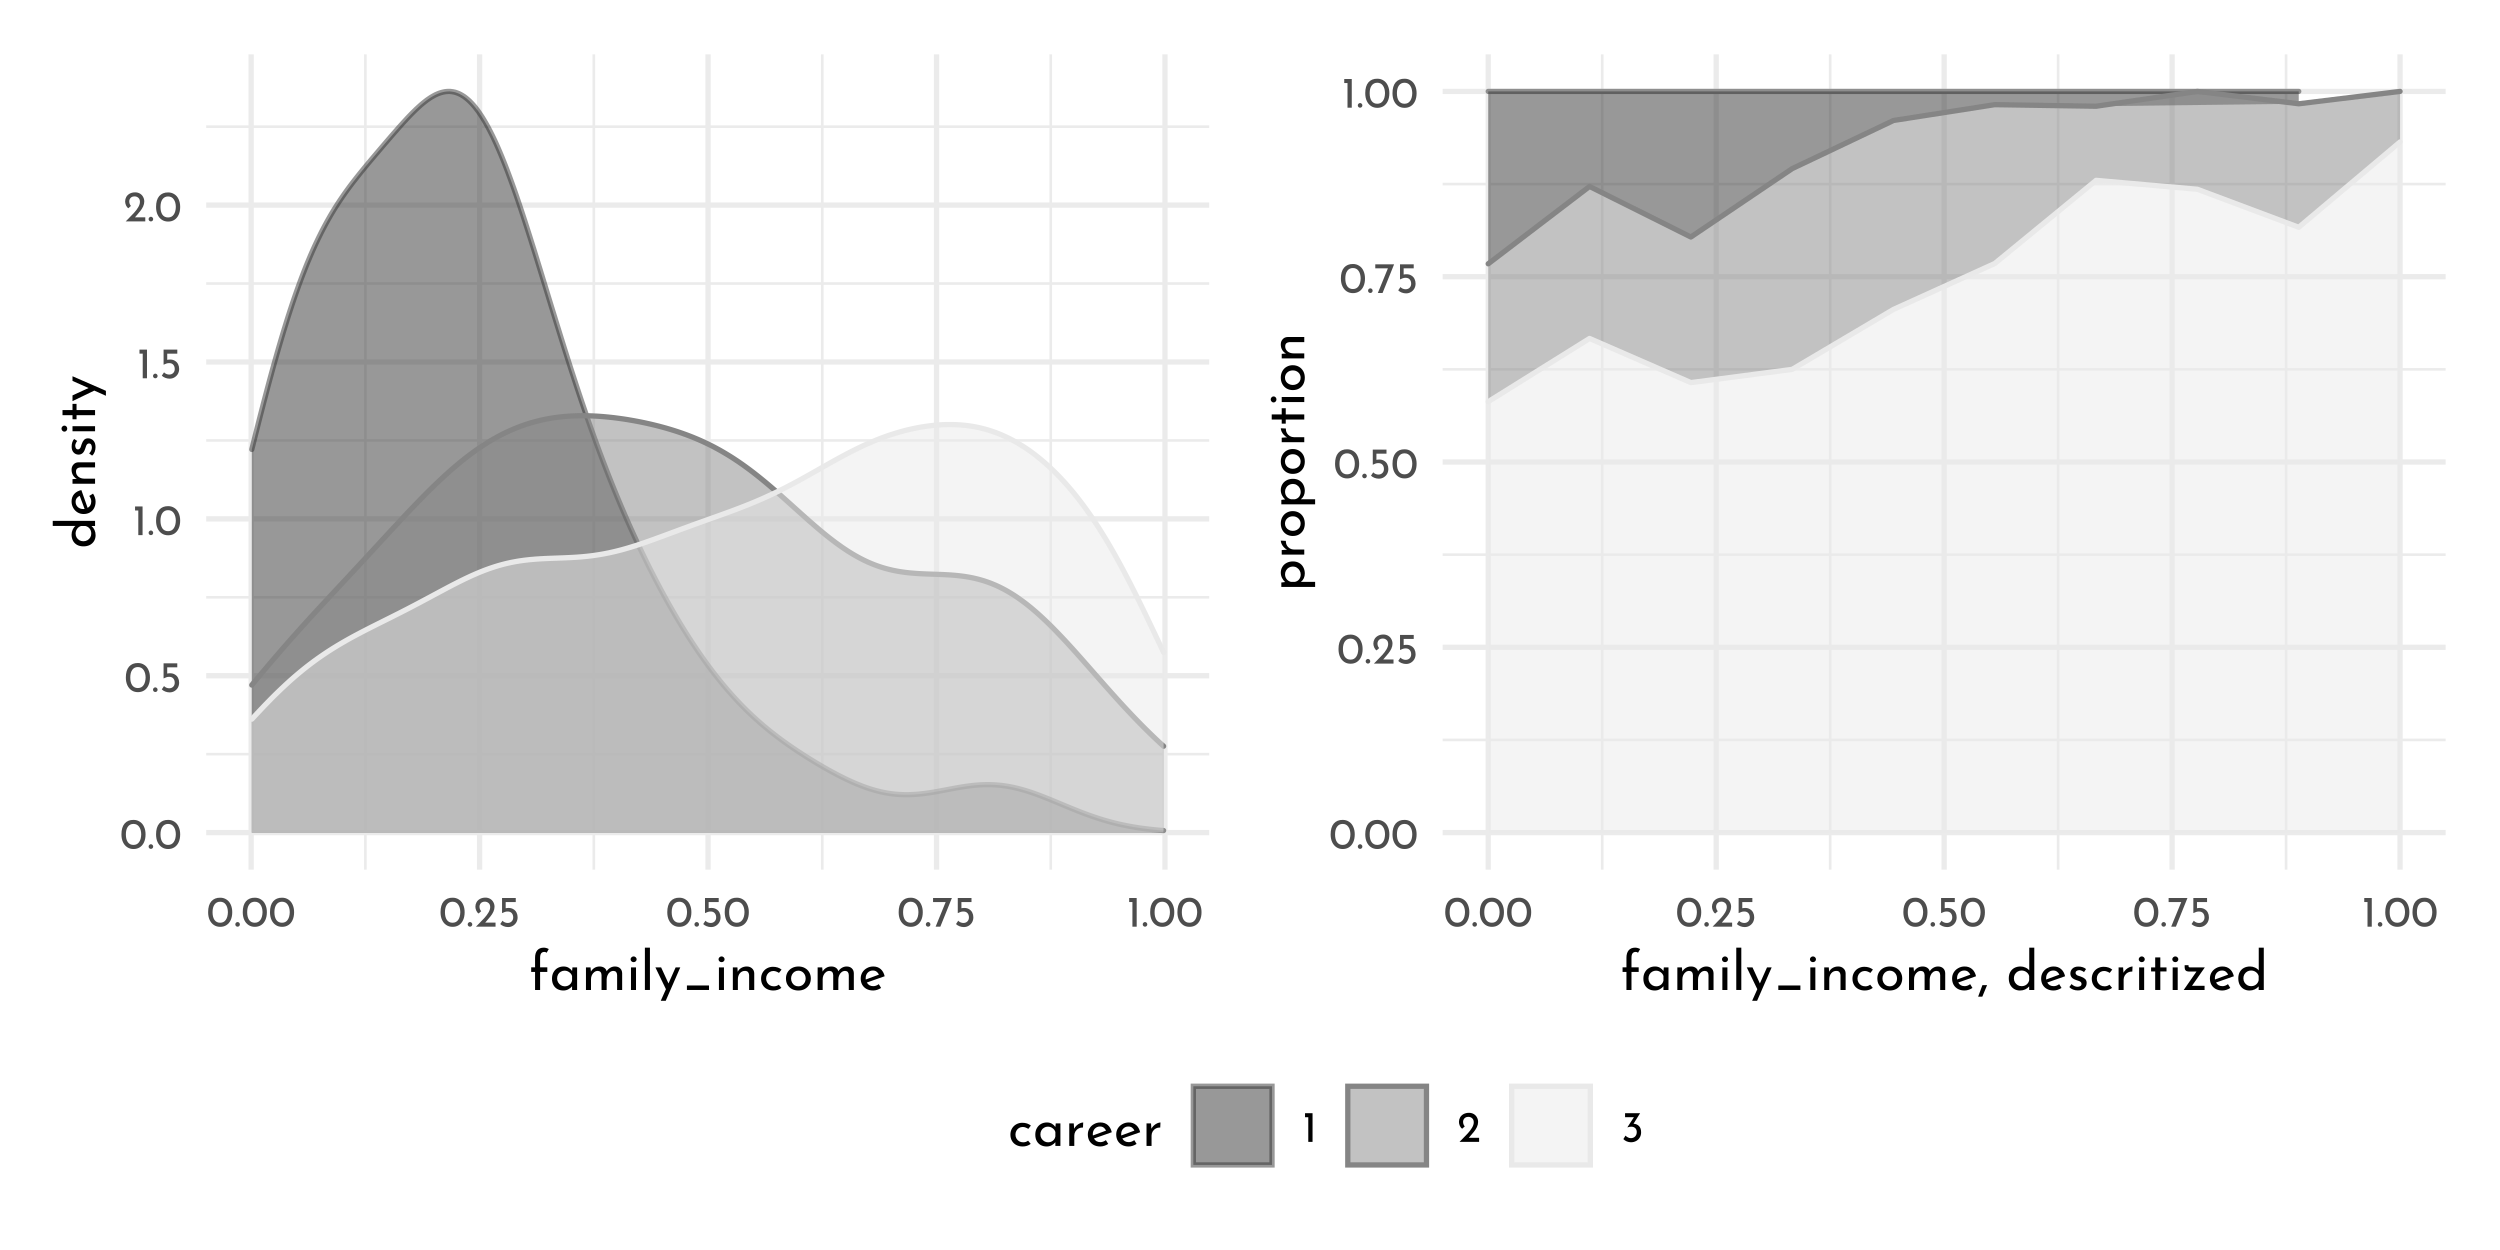 <?xml version="1.0" encoding="UTF-8"?>
<svg xmlns="http://www.w3.org/2000/svg" xmlns:xlink="http://www.w3.org/1999/xlink" width="504pt" height="252pt" viewBox="0 0 504 252" version="1.1">
<defs>
<g>
<symbol overflow="visible" id="glyph0-0">
<path style="stroke:none;" d=""/>
</symbol>
<symbol overflow="visible" id="glyph0-1">
<path style="stroke:none;" d="M 2.75 0.031 C 2.27 0.031 1.848 -0.086 1.484 -0.328 C 1.117 -0.566 0.832 -0.906 0.625 -1.344 C 0.414 -1.789 0.312 -2.316 0.312 -2.922 C 0.312 -3.879 0.523 -4.609 0.953 -5.109 C 1.391 -5.609 1.988 -5.852 2.75 -5.844 C 3.219 -5.844 3.633 -5.723 4 -5.484 C 4.375 -5.254 4.66 -4.914 4.859 -4.469 C 5.066 -4.031 5.172 -3.516 5.172 -2.922 C 5.172 -2.305 5.066 -1.773 4.859 -1.328 C 4.66 -0.891 4.375 -0.551 4 -0.312 C 3.633 -0.082 3.219 0.031 2.75 0.031 Z M 2.734 -0.797 C 3.234 -0.797 3.613 -0.988 3.875 -1.375 C 4.145 -1.758 4.285 -2.281 4.297 -2.938 C 4.285 -3.57 4.145 -4.078 3.875 -4.453 C 3.613 -4.836 3.234 -5.031 2.734 -5.031 C 2.242 -5.031 1.863 -4.836 1.594 -4.453 C 1.332 -4.078 1.203 -3.566 1.203 -2.922 C 1.203 -2.266 1.332 -1.742 1.594 -1.359 C 1.863 -0.984 2.242 -0.797 2.734 -0.797 Z M 2.734 -0.797 "/>
</symbol>
<symbol overflow="visible" id="glyph0-2">
<path style="stroke:none;" d="M 0.297 -0.469 C 0.297 -0.594 0.344 -0.703 0.438 -0.797 C 0.531 -0.891 0.641 -0.938 0.766 -0.938 C 0.879 -0.938 0.984 -0.891 1.078 -0.797 C 1.172 -0.703 1.219 -0.594 1.219 -0.469 C 1.219 -0.332 1.172 -0.219 1.078 -0.125 C 0.984 -0.039 0.879 0 0.766 0 C 0.641 0 0.531 -0.039 0.438 -0.125 C 0.344 -0.219 0.297 -0.332 0.297 -0.469 Z M 0.297 -0.469 "/>
</symbol>
<symbol overflow="visible" id="glyph0-3">
<path style="stroke:none;" d="M 2.266 -3.781 C 2.641 -3.781 2.961 -3.691 3.234 -3.516 C 3.516 -3.348 3.723 -3.125 3.859 -2.844 C 4.004 -2.562 4.078 -2.242 4.078 -1.891 C 4.078 -1.523 3.992 -1.191 3.828 -0.891 C 3.66 -0.598 3.43 -0.363 3.141 -0.188 C 2.848 -0.008 2.52 0.078 2.156 0.078 C 1.852 0.078 1.555 0.02 1.266 -0.094 C 0.984 -0.207 0.754 -0.352 0.578 -0.531 L 1.031 -1.203 C 1.145 -1.066 1.297 -0.957 1.484 -0.875 C 1.68 -0.789 1.879 -0.75 2.078 -0.75 C 2.398 -0.75 2.664 -0.852 2.875 -1.062 C 3.082 -1.27 3.188 -1.535 3.188 -1.859 C 3.188 -2.223 3.086 -2.516 2.891 -2.734 C 2.703 -2.953 2.426 -3.062 2.062 -3.062 C 1.863 -3.062 1.676 -3.031 1.5 -2.969 C 1.32 -2.914 1.133 -2.836 0.938 -2.734 L 0.938 -5.781 L 3.703 -5.781 L 3.703 -4.969 L 1.672 -4.969 L 1.672 -3.719 C 1.859 -3.758 2.055 -3.781 2.266 -3.781 Z M 2.266 -3.781 "/>
</symbol>
<symbol overflow="visible" id="glyph0-4">
<path style="stroke:none;" d="M 1.984 -5.781 L 1.984 0 L 1.125 0 L 1.125 -4.969 L 0.469 -4.969 L 0.469 -5.781 Z M 1.984 -5.781 "/>
</symbol>
<symbol overflow="visible" id="glyph0-5">
<path style="stroke:none;" d="M 4.422 -0.828 L 4.422 0 L 0.469 0 L 0.766 -0.297 C 1.359 -0.891 1.82 -1.367 2.156 -1.734 C 2.5 -2.109 2.781 -2.484 3 -2.859 C 3.227 -3.242 3.344 -3.602 3.344 -3.938 C 3.344 -4.301 3.234 -4.578 3.016 -4.766 C 2.805 -4.953 2.551 -5.047 2.25 -5.047 C 2.008 -5.047 1.805 -4.992 1.641 -4.891 C 1.484 -4.785 1.367 -4.656 1.297 -4.5 C 1.223 -4.352 1.188 -4.207 1.188 -4.062 C 1.188 -3.688 1.301 -3.375 1.531 -3.125 L 1.016 -2.656 C 0.816 -2.77 0.656 -2.969 0.531 -3.25 C 0.414 -3.531 0.359 -3.789 0.359 -4.031 C 0.359 -4.352 0.438 -4.656 0.594 -4.938 C 0.758 -5.219 0.992 -5.441 1.297 -5.609 C 1.609 -5.773 1.973 -5.859 2.391 -5.859 C 2.742 -5.859 3.062 -5.773 3.344 -5.609 C 3.625 -5.441 3.836 -5.219 3.984 -4.938 C 4.141 -4.656 4.219 -4.348 4.219 -4.016 C 4.219 -3.68 4.141 -3.344 3.984 -3 C 3.828 -2.664 3.629 -2.352 3.391 -2.062 C 3.16 -1.77 2.852 -1.406 2.469 -0.969 L 2.344 -0.828 Z M 4.422 -0.828 "/>
</symbol>
<symbol overflow="visible" id="glyph0-6">
<path style="stroke:none;" d="M 4.062 -5.781 L 1.734 0 L 0.781 0 L 2.812 -4.969 L 0.266 -4.969 L 0.266 -5.781 Z M 4.062 -5.781 "/>
</symbol>
<symbol overflow="visible" id="glyph0-7">
<path style="stroke:none;" d="M 2.516 -3.656 C 2.961 -3.633 3.328 -3.484 3.609 -3.203 C 3.898 -2.922 4.047 -2.492 4.047 -1.922 C 4.047 -1.523 3.953 -1.176 3.766 -0.875 C 3.586 -0.57 3.344 -0.336 3.031 -0.172 C 2.719 -0.004 2.375 0.078 2 0.078 C 1.719 0.078 1.438 0.02 1.156 -0.094 C 0.875 -0.219 0.645 -0.375 0.469 -0.562 L 0.906 -1.266 C 1.02 -1.129 1.176 -1.008 1.375 -0.906 C 1.57 -0.801 1.773 -0.75 1.984 -0.75 C 2.316 -0.75 2.598 -0.859 2.828 -1.078 C 3.055 -1.305 3.172 -1.609 3.172 -1.984 C 3.172 -2.305 3.07 -2.566 2.875 -2.766 C 2.676 -2.961 2.406 -3.062 2.062 -3.062 C 1.812 -3.062 1.562 -3.016 1.312 -2.922 L 1.297 -2.969 L 2.594 -4.969 L 0.812 -4.969 L 0.812 -5.781 L 3.844 -5.781 Z M 2.516 -3.656 "/>
</symbol>
<symbol overflow="visible" id="glyph1-0">
<path style="stroke:none;" d=""/>
</symbol>
<symbol overflow="visible" id="glyph1-1">
<path style="stroke:none;" d="M 1.266 -3.641 L 0.484 -3.641 L 0.484 -4.562 L 1.266 -4.562 L 1.266 -6.484 C 1.266 -7.141 1.414 -7.645 1.719 -8 C 2.02 -8.352 2.457 -8.531 3.031 -8.531 C 3.195 -8.531 3.367 -8.504 3.547 -8.453 C 3.734 -8.398 3.895 -8.332 4.031 -8.25 L 3.594 -7.5 C 3.488 -7.613 3.336 -7.672 3.141 -7.672 C 2.859 -7.672 2.645 -7.578 2.5 -7.391 C 2.352 -7.203 2.281 -6.895 2.281 -6.469 L 2.281 -4.562 L 3.734 -4.562 L 3.734 -3.641 L 2.281 -3.641 L 2.281 0 L 1.266 0 Z M 1.266 -3.641 "/>
</symbol>
<symbol overflow="visible" id="glyph1-2">
<path style="stroke:none;" d="M 5.562 -4.547 L 5.562 0 L 4.547 0 L 4.547 -0.75 C 4.379 -0.531 4.141 -0.332 3.828 -0.156 C 3.523 0.02 3.18 0.109 2.797 0.109 C 2.359 0.109 1.961 0.016 1.609 -0.172 C 1.266 -0.359 0.992 -0.629 0.797 -0.984 C 0.598 -1.348 0.5 -1.781 0.5 -2.281 C 0.5 -2.781 0.602 -3.211 0.812 -3.578 C 1.02 -3.953 1.301 -4.238 1.656 -4.438 C 2.008 -4.633 2.406 -4.734 2.844 -4.734 C 3.227 -4.734 3.562 -4.648 3.844 -4.484 C 4.133 -4.316 4.367 -4.098 4.547 -3.828 L 4.625 -4.547 Z M 3.062 -0.734 C 3.438 -0.734 3.758 -0.836 4.031 -1.047 C 4.301 -1.254 4.473 -1.539 4.547 -1.906 L 4.547 -2.812 C 4.453 -3.125 4.266 -3.379 3.984 -3.578 C 3.711 -3.785 3.395 -3.891 3.031 -3.891 C 2.758 -3.891 2.508 -3.82 2.281 -3.688 C 2.051 -3.562 1.867 -3.379 1.734 -3.141 C 1.598 -2.898 1.531 -2.629 1.531 -2.328 C 1.531 -2.035 1.598 -1.77 1.734 -1.531 C 1.879 -1.289 2.066 -1.098 2.297 -0.953 C 2.535 -0.805 2.789 -0.734 3.062 -0.734 Z M 3.062 -0.734 "/>
</symbol>
<symbol overflow="visible" id="glyph1-3">
<path style="stroke:none;" d="M 6.734 -4.734 C 7.172 -4.734 7.52 -4.609 7.781 -4.359 C 8.039 -4.117 8.176 -3.789 8.188 -3.375 L 8.188 0 L 7.172 0 L 7.172 -3 C 7.148 -3.539 6.91 -3.82 6.453 -3.844 C 6.18 -3.844 5.941 -3.766 5.734 -3.609 C 5.523 -3.453 5.363 -3.242 5.25 -2.984 C 5.133 -2.734 5.07 -2.461 5.062 -2.172 L 5.062 0 L 4.031 0 L 4.031 -3 C 4.008 -3.539 3.758 -3.82 3.281 -3.844 C 3.02 -3.844 2.785 -3.766 2.578 -3.609 C 2.367 -3.453 2.203 -3.242 2.078 -2.984 C 1.961 -2.723 1.906 -2.445 1.906 -2.156 L 1.906 0 L 0.891 0 L 0.891 -4.547 L 1.812 -4.547 L 1.891 -3.703 C 2.066 -4.023 2.305 -4.273 2.609 -4.453 C 2.91 -4.641 3.258 -4.734 3.656 -4.734 C 4.02 -4.734 4.328 -4.645 4.578 -4.469 C 4.828 -4.301 4.988 -4.066 5.062 -3.766 C 5.25 -4.066 5.488 -4.301 5.781 -4.469 C 6.07 -4.645 6.391 -4.734 6.734 -4.734 Z M 6.734 -4.734 "/>
</symbol>
<symbol overflow="visible" id="glyph1-4">
<path style="stroke:none;" d="M 1.906 -4.547 L 1.906 0 L 0.891 0 L 0.891 -4.547 Z M 0.812 -6.188 C 0.812 -6.344 0.875 -6.477 1 -6.594 C 1.125 -6.707 1.266 -6.766 1.422 -6.766 C 1.586 -6.766 1.727 -6.707 1.844 -6.594 C 1.969 -6.477 2.031 -6.344 2.031 -6.188 C 2.031 -6.02 1.969 -5.879 1.844 -5.766 C 1.727 -5.66 1.586 -5.609 1.422 -5.609 C 1.266 -5.609 1.125 -5.66 1 -5.766 C 0.875 -5.879 0.812 -6.02 0.812 -6.188 Z M 0.812 -6.188 "/>
</symbol>
<symbol overflow="visible" id="glyph1-5">
<path style="stroke:none;" d="M 1.906 -8.531 L 1.906 0 L 0.891 0 L 0.891 -8.531 Z M 1.906 -8.531 "/>
</symbol>
<symbol overflow="visible" id="glyph1-6">
<path style="stroke:none;" d="M 5.219 -4.547 L 2.281 2.188 L 1.281 2.188 L 2.328 -0.156 L 0.203 -4.547 L 1.359 -4.547 L 2.844 -1.312 L 4.281 -4.547 Z M 5.219 -4.547 "/>
</symbol>
<symbol overflow="visible" id="glyph1-7">
<path style="stroke:none;" d="M 5.578 -0.906 L 5.578 0 L 1.125 0 L 1.125 -0.906 Z M 5.578 -0.906 "/>
</symbol>
<symbol overflow="visible" id="glyph1-8">
<path style="stroke:none;" d="M 3.719 -4.734 C 4.145 -4.734 4.492 -4.602 4.766 -4.344 C 5.047 -4.094 5.191 -3.766 5.203 -3.359 L 5.203 0 L 4.172 0 L 4.172 -3.016 C 4.148 -3.273 4.07 -3.477 3.938 -3.625 C 3.801 -3.77 3.594 -3.844 3.312 -3.844 C 2.906 -3.844 2.566 -3.68 2.297 -3.359 C 2.035 -3.035 1.906 -2.629 1.906 -2.141 L 1.906 0 L 0.891 0 L 0.891 -4.547 L 1.812 -4.547 L 1.875 -3.672 C 2.039 -4.004 2.285 -4.266 2.609 -4.453 C 2.93 -4.641 3.301 -4.734 3.719 -4.734 Z M 3.719 -4.734 "/>
</symbol>
<symbol overflow="visible" id="glyph1-9">
<path style="stroke:none;" d="M 4.594 -0.422 C 4.383 -0.254 4.141 -0.125 3.859 -0.031 C 3.578 0.062 3.285 0.109 2.984 0.109 C 2.492 0.109 2.062 0.008 1.688 -0.188 C 1.312 -0.383 1.02 -0.664 0.812 -1.031 C 0.602 -1.395 0.5 -1.812 0.5 -2.281 C 0.5 -2.75 0.609 -3.164 0.828 -3.531 C 1.047 -3.895 1.336 -4.176 1.703 -4.375 C 2.066 -4.57 2.461 -4.672 2.891 -4.672 C 3.586 -4.672 4.164 -4.484 4.625 -4.109 L 4.109 -3.438 C 3.961 -3.539 3.789 -3.629 3.594 -3.703 C 3.406 -3.785 3.203 -3.828 2.984 -3.828 C 2.711 -3.828 2.461 -3.758 2.234 -3.625 C 2.016 -3.488 1.836 -3.301 1.703 -3.062 C 1.578 -2.832 1.516 -2.57 1.516 -2.281 C 1.516 -2 1.582 -1.738 1.719 -1.5 C 1.852 -1.27 2.035 -1.082 2.266 -0.938 C 2.504 -0.801 2.773 -0.734 3.078 -0.734 C 3.453 -0.734 3.781 -0.844 4.062 -1.062 Z M 4.594 -0.422 "/>
</symbol>
<symbol overflow="visible" id="glyph1-10">
<path style="stroke:none;" d="M 0.5 -2.328 C 0.5 -2.766 0.602 -3.172 0.812 -3.547 C 1.031 -3.922 1.332 -4.211 1.719 -4.422 C 2.102 -4.629 2.539 -4.734 3.031 -4.734 C 3.508 -4.734 3.938 -4.629 4.312 -4.422 C 4.695 -4.211 4.992 -3.922 5.203 -3.547 C 5.41 -3.18 5.516 -2.773 5.516 -2.328 C 5.516 -1.867 5.41 -1.453 5.203 -1.078 C 4.992 -0.711 4.695 -0.422 4.312 -0.203 C 3.926 0.004 3.488 0.109 3 0.109 C 2.52 0.109 2.086 0.008 1.703 -0.188 C 1.328 -0.395 1.031 -0.68 0.812 -1.047 C 0.602 -1.41 0.5 -1.836 0.5 -2.328 Z M 1.531 -2.312 C 1.531 -2.02 1.594 -1.754 1.719 -1.516 C 1.844 -1.273 2.016 -1.082 2.234 -0.938 C 2.461 -0.801 2.711 -0.734 2.984 -0.734 C 3.41 -0.734 3.766 -0.883 4.047 -1.188 C 4.328 -1.488 4.469 -1.863 4.469 -2.312 C 4.469 -2.758 4.328 -3.133 4.047 -3.438 C 3.766 -3.738 3.41 -3.891 2.984 -3.891 C 2.711 -3.891 2.461 -3.816 2.234 -3.672 C 2.016 -3.535 1.844 -3.344 1.719 -3.094 C 1.594 -2.852 1.531 -2.594 1.531 -2.312 Z M 1.531 -2.312 "/>
</symbol>
<symbol overflow="visible" id="glyph1-11">
<path style="stroke:none;" d="M 3.031 -0.766 C 3.406 -0.766 3.773 -0.898 4.141 -1.172 L 4.609 -0.406 C 4.367 -0.25 4.109 -0.125 3.828 -0.031 C 3.547 0.062 3.27 0.109 3 0.109 C 2.5 0.109 2.055 0.004 1.672 -0.203 C 1.297 -0.41 1.004 -0.695 0.797 -1.062 C 0.598 -1.426 0.5 -1.844 0.5 -2.312 C 0.5 -2.758 0.609 -3.164 0.828 -3.531 C 1.055 -3.906 1.363 -4.195 1.75 -4.406 C 2.133 -4.625 2.562 -4.734 3.031 -4.734 C 3.625 -4.734 4.117 -4.562 4.516 -4.219 C 4.91 -3.875 5.18 -3.391 5.328 -2.766 L 1.734 -1.5 C 1.859 -1.27 2.031 -1.086 2.25 -0.953 C 2.477 -0.828 2.738 -0.766 3.031 -0.766 Z M 2.953 -3.922 C 2.535 -3.922 2.188 -3.773 1.906 -3.484 C 1.633 -3.191 1.5 -2.816 1.5 -2.359 C 1.5 -2.254 1.504 -2.172 1.516 -2.109 L 4.172 -3.094 C 4.055 -3.344 3.898 -3.539 3.703 -3.688 C 3.504 -3.844 3.254 -3.922 2.953 -3.922 Z M 2.953 -3.922 "/>
</symbol>
<symbol overflow="visible" id="glyph1-12">
<path style="stroke:none;" d="M 1.188 0.578 L 0.875 1.344 L 0.031 1.344 L 0.312 0.578 C 0.645 -0.316 0.836 -0.832 0.891 -0.969 L 1.828 -0.969 Z M 1.188 0.578 "/>
</symbol>
<symbol overflow="visible" id="glyph1-13">
<path style="stroke:none;" d=""/>
</symbol>
<symbol overflow="visible" id="glyph1-14">
<path style="stroke:none;" d="M 5.641 -8.531 L 5.641 0 L 4.609 0 L 4.609 -0.719 C 4.391 -0.457 4.117 -0.254 3.797 -0.109 C 3.484 0.035 3.133 0.109 2.75 0.109 C 2.32 0.109 1.938 0.008 1.594 -0.188 C 1.25 -0.395 0.977 -0.68 0.781 -1.047 C 0.594 -1.422 0.5 -1.852 0.5 -2.344 C 0.5 -2.832 0.598 -3.258 0.797 -3.625 C 1.004 -3.988 1.285 -4.266 1.641 -4.453 C 2.004 -4.641 2.414 -4.734 2.875 -4.734 C 3.219 -4.734 3.547 -4.66 3.859 -4.516 C 4.18 -4.379 4.438 -4.188 4.625 -3.938 L 4.625 -8.531 Z M 3.062 -0.766 C 3.457 -0.766 3.789 -0.867 4.062 -1.078 C 4.344 -1.297 4.523 -1.586 4.609 -1.953 L 4.609 -2.812 C 4.523 -3.133 4.336 -3.398 4.047 -3.609 C 3.766 -3.816 3.438 -3.922 3.062 -3.922 C 2.789 -3.922 2.535 -3.852 2.297 -3.719 C 2.066 -3.582 1.879 -3.395 1.734 -3.156 C 1.598 -2.926 1.531 -2.66 1.531 -2.359 C 1.531 -2.055 1.598 -1.785 1.734 -1.547 C 1.879 -1.305 2.066 -1.113 2.297 -0.969 C 2.535 -0.832 2.789 -0.766 3.062 -0.766 Z M 3.062 -0.766 "/>
</symbol>
<symbol overflow="visible" id="glyph1-15">
<path style="stroke:none;" d="M 2.172 0.094 C 1.836 0.094 1.52 0.035 1.219 -0.078 C 0.914 -0.191 0.664 -0.363 0.469 -0.594 L 0.906 -1.188 C 1.094 -1.008 1.285 -0.875 1.484 -0.781 C 1.691 -0.688 1.895 -0.641 2.094 -0.641 C 2.332 -0.641 2.531 -0.688 2.688 -0.781 C 2.844 -0.875 2.922 -1.02 2.922 -1.219 C 2.922 -1.375 2.867 -1.5 2.766 -1.594 C 2.672 -1.688 2.562 -1.754 2.438 -1.797 C 2.32 -1.848 2.125 -1.914 1.844 -2 C 1.062 -2.25 0.672 -2.691 0.672 -3.328 C 0.672 -3.711 0.812 -4.039 1.094 -4.312 C 1.375 -4.582 1.77 -4.719 2.281 -4.719 C 2.602 -4.719 2.891 -4.676 3.141 -4.594 C 3.391 -4.52 3.617 -4.395 3.828 -4.219 L 3.422 -3.594 C 3.305 -3.707 3.156 -3.801 2.969 -3.875 C 2.789 -3.957 2.625 -4 2.469 -4 C 2.258 -4 2.082 -3.945 1.938 -3.844 C 1.789 -3.75 1.719 -3.617 1.719 -3.453 C 1.719 -3.316 1.766 -3.203 1.859 -3.109 C 1.953 -3.016 2.051 -2.945 2.156 -2.906 C 2.258 -2.863 2.461 -2.797 2.766 -2.703 C 3.141 -2.578 3.43 -2.414 3.641 -2.219 C 3.848 -2.02 3.953 -1.754 3.953 -1.422 C 3.953 -0.984 3.797 -0.617 3.484 -0.328 C 3.18 -0.047 2.742 0.094 2.172 0.094 Z M 2.172 0.094 "/>
</symbol>
<symbol overflow="visible" id="glyph1-16">
<path style="stroke:none;" d="M 1.875 -3.469 C 2 -3.719 2.164 -3.938 2.375 -4.125 C 2.594 -4.32 2.82 -4.473 3.062 -4.578 C 3.312 -4.68 3.523 -4.734 3.703 -4.734 L 3.656 -3.719 C 3.332 -3.727 3.035 -3.66 2.766 -3.516 C 2.492 -3.367 2.281 -3.164 2.125 -2.906 C 1.977 -2.645 1.906 -2.367 1.906 -2.078 L 1.906 0 L 0.891 0 L 0.891 -4.547 L 1.797 -4.547 Z M 1.875 -3.469 "/>
</symbol>
<symbol overflow="visible" id="glyph1-17">
<path style="stroke:none;" d="M 2.359 -6.562 L 2.359 -4.547 L 3.609 -4.547 L 3.609 -3.734 L 2.359 -3.734 L 2.359 0 L 1.328 0 L 1.328 -3.734 L 0.5 -3.734 L 0.5 -4.547 L 1.328 -4.547 L 1.328 -6.562 Z M 2.359 -6.562 "/>
</symbol>
<symbol overflow="visible" id="glyph1-18">
<path style="stroke:none;" d="M 1.984 -0.844 L 4.516 -0.844 L 4.516 0 L 0.312 0 L 2.891 -3.719 L 1.312 -3.719 C 1.07 -3.719 0.875 -3.785 0.719 -3.922 C 0.57 -4.066 0.5 -4.273 0.5 -4.547 L 0.5 -5 L 1.281 -5 L 1.281 -4.844 C 1.281 -4.727 1.305 -4.648 1.359 -4.609 C 1.41 -4.566 1.508 -4.547 1.656 -4.547 L 4.562 -4.547 Z M 1.984 -0.844 "/>
</symbol>
<symbol overflow="visible" id="glyph2-0">
<path style="stroke:none;" d=""/>
</symbol>
<symbol overflow="visible" id="glyph2-1">
<path style="stroke:none;" d="M -8.531 -5.641 L 0 -5.641 L 0 -4.609 L -0.719 -4.609 C -0.457 -4.391 -0.254 -4.117 -0.109 -3.797 C 0.035 -3.484 0.109 -3.133 0.109 -2.75 C 0.109 -2.32 0.008 -1.938 -0.188 -1.594 C -0.395 -1.25 -0.68 -0.977 -1.047 -0.781 C -1.422 -0.594 -1.852 -0.5 -2.344 -0.5 C -2.832 -0.5 -3.258 -0.598 -3.625 -0.797 C -3.988 -1.004 -4.266 -1.285 -4.453 -1.641 C -4.641 -2.004 -4.734 -2.414 -4.734 -2.875 C -4.734 -3.219 -4.66 -3.547 -4.516 -3.859 C -4.379 -4.18 -4.188 -4.438 -3.938 -4.625 L -8.531 -4.625 Z M -0.766 -3.062 C -0.766 -3.457 -0.867 -3.789 -1.078 -4.062 C -1.297 -4.344 -1.586 -4.523 -1.953 -4.609 L -2.812 -4.609 C -3.133 -4.523 -3.398 -4.336 -3.609 -4.047 C -3.816 -3.766 -3.922 -3.438 -3.922 -3.062 C -3.922 -2.789 -3.852 -2.535 -3.719 -2.297 C -3.582 -2.066 -3.395 -1.879 -3.156 -1.734 C -2.926 -1.598 -2.66 -1.531 -2.359 -1.531 C -2.055 -1.531 -1.785 -1.598 -1.547 -1.734 C -1.305 -1.879 -1.113 -2.066 -0.969 -2.297 C -0.832 -2.535 -0.766 -2.789 -0.766 -3.062 Z M -0.766 -3.062 "/>
</symbol>
<symbol overflow="visible" id="glyph2-2">
<path style="stroke:none;" d="M -0.766 -3.031 C -0.766 -3.406 -0.898 -3.773 -1.172 -4.141 L -0.406 -4.609 C -0.25 -4.367 -0.125 -4.109 -0.031 -3.828 C 0.062 -3.547 0.109 -3.27 0.109 -3 C 0.109 -2.5 0.004 -2.055 -0.203 -1.672 C -0.41 -1.297 -0.695 -1.004 -1.062 -0.797 C -1.426 -0.598 -1.844 -0.5 -2.312 -0.5 C -2.758 -0.5 -3.164 -0.609 -3.531 -0.828 C -3.906 -1.055 -4.195 -1.363 -4.406 -1.75 C -4.625 -2.133 -4.734 -2.562 -4.734 -3.031 C -4.734 -3.625 -4.562 -4.117 -4.219 -4.516 C -3.875 -4.91 -3.391 -5.18 -2.766 -5.328 L -1.5 -1.734 C -1.27 -1.859 -1.086 -2.031 -0.953 -2.25 C -0.828 -2.477 -0.766 -2.738 -0.766 -3.031 Z M -3.922 -2.953 C -3.922 -2.535 -3.773 -2.188 -3.484 -1.906 C -3.191 -1.633 -2.816 -1.5 -2.359 -1.5 C -2.254 -1.5 -2.172 -1.504 -2.109 -1.516 L -3.094 -4.172 C -3.344 -4.055 -3.539 -3.898 -3.688 -3.703 C -3.844 -3.504 -3.922 -3.254 -3.922 -2.953 Z M -3.922 -2.953 "/>
</symbol>
<symbol overflow="visible" id="glyph2-3">
<path style="stroke:none;" d="M -4.734 -3.719 C -4.734 -4.145 -4.602 -4.492 -4.344 -4.766 C -4.094 -5.047 -3.766 -5.191 -3.359 -5.203 L 0 -5.203 L 0 -4.172 L -3.016 -4.172 C -3.273 -4.148 -3.477 -4.07 -3.625 -3.938 C -3.77 -3.801 -3.844 -3.594 -3.844 -3.312 C -3.844 -2.906 -3.68 -2.566 -3.359 -2.297 C -3.035 -2.035 -2.629 -1.906 -2.141 -1.906 L 0 -1.906 L 0 -0.891 L -4.547 -0.891 L -4.547 -1.812 L -3.672 -1.875 C -4.004 -2.039 -4.266 -2.285 -4.453 -2.609 C -4.641 -2.93 -4.734 -3.301 -4.734 -3.719 Z M -4.734 -3.719 "/>
</symbol>
<symbol overflow="visible" id="glyph2-4">
<path style="stroke:none;" d="M 0.094 -2.172 C 0.094 -1.836 0.035 -1.52 -0.078 -1.219 C -0.191 -0.914 -0.363 -0.664 -0.594 -0.469 L -1.188 -0.906 C -1.008 -1.094 -0.875 -1.285 -0.781 -1.484 C -0.688 -1.691 -0.641 -1.895 -0.641 -2.094 C -0.641 -2.332 -0.688 -2.531 -0.781 -2.688 C -0.875 -2.844 -1.02 -2.922 -1.219 -2.922 C -1.375 -2.922 -1.5 -2.867 -1.594 -2.766 C -1.688 -2.672 -1.754 -2.562 -1.797 -2.438 C -1.848 -2.32 -1.914 -2.125 -2 -1.844 C -2.25 -1.062 -2.691 -0.672 -3.328 -0.672 C -3.711 -0.672 -4.039 -0.812 -4.312 -1.094 C -4.582 -1.375 -4.719 -1.77 -4.719 -2.281 C -4.719 -2.602 -4.676 -2.891 -4.594 -3.141 C -4.52 -3.391 -4.395 -3.617 -4.219 -3.828 L -3.594 -3.422 C -3.707 -3.305 -3.801 -3.156 -3.875 -2.969 C -3.957 -2.789 -4 -2.625 -4 -2.469 C -4 -2.258 -3.945 -2.082 -3.844 -1.938 C -3.75 -1.789 -3.617 -1.719 -3.453 -1.719 C -3.316 -1.719 -3.203 -1.766 -3.109 -1.859 C -3.016 -1.953 -2.945 -2.051 -2.906 -2.156 C -2.863 -2.258 -2.797 -2.461 -2.703 -2.766 C -2.578 -3.141 -2.414 -3.43 -2.219 -3.641 C -2.02 -3.848 -1.754 -3.953 -1.422 -3.953 C -0.984 -3.953 -0.617 -3.797 -0.328 -3.484 C -0.047 -3.18 0.094 -2.742 0.094 -2.172 Z M 0.094 -2.172 "/>
</symbol>
<symbol overflow="visible" id="glyph2-5">
<path style="stroke:none;" d="M -4.547 -1.906 L 0 -1.906 L 0 -0.891 L -4.547 -0.891 Z M -6.188 -0.812 C -6.344 -0.812 -6.477 -0.875 -6.594 -1 C -6.707 -1.125 -6.766 -1.266 -6.766 -1.422 C -6.766 -1.586 -6.707 -1.727 -6.594 -1.844 C -6.477 -1.969 -6.344 -2.031 -6.188 -2.031 C -6.02 -2.031 -5.879 -1.969 -5.766 -1.844 C -5.66 -1.727 -5.609 -1.586 -5.609 -1.422 C -5.609 -1.266 -5.66 -1.125 -5.766 -1 C -5.879 -0.875 -6.02 -0.812 -6.188 -0.812 Z M -6.188 -0.812 "/>
</symbol>
<symbol overflow="visible" id="glyph2-6">
<path style="stroke:none;" d="M -6.562 -2.359 L -4.547 -2.359 L -4.547 -3.609 L -3.734 -3.609 L -3.734 -2.359 L 0 -2.359 L 0 -1.328 L -3.734 -1.328 L -3.734 -0.5 L -4.547 -0.5 L -4.547 -1.328 L -6.562 -1.328 Z M -6.562 -2.359 "/>
</symbol>
<symbol overflow="visible" id="glyph2-7">
<path style="stroke:none;" d="M -4.547 -5.219 L 2.188 -2.281 L 2.188 -1.281 L -0.156 -2.328 L -4.547 -0.203 L -4.547 -1.359 L -1.312 -2.844 L -4.547 -4.281 Z M -4.547 -5.219 "/>
</symbol>
<symbol overflow="visible" id="glyph2-8">
<path style="stroke:none;" d="M -4.734 -3.766 C -4.734 -4.191 -4.629 -4.578 -4.422 -4.922 C -4.223 -5.266 -3.938 -5.535 -3.562 -5.734 C -3.195 -5.93 -2.77 -6.031 -2.281 -6.031 C -1.812 -6.031 -1.395 -5.926 -1.031 -5.719 C -0.664 -5.508 -0.383 -5.219 -0.188 -4.844 C 0.008 -4.469 0.109 -4.051 0.109 -3.594 C 0.109 -3.258 0.039 -2.941 -0.094 -2.641 C -0.238 -2.336 -0.438 -2.094 -0.688 -1.906 L 2.188 -1.906 L 2.188 -0.891 L -4.625 -0.891 L -4.625 -1.781 L -3.859 -1.875 C -4.117 -2.102 -4.328 -2.379 -4.484 -2.703 C -4.648 -3.035 -4.734 -3.391 -4.734 -3.766 Z M -0.719 -3.391 C -0.719 -3.672 -0.785 -3.93 -0.922 -4.172 C -1.055 -4.422 -1.242 -4.617 -1.484 -4.766 C -1.723 -4.922 -1.988 -5 -2.281 -5 C -2.582 -5 -2.852 -4.93 -3.094 -4.797 C -3.332 -4.66 -3.52 -4.473 -3.656 -4.234 C -3.801 -4.004 -3.875 -3.742 -3.875 -3.453 C -3.875 -3.066 -3.766 -2.734 -3.547 -2.453 C -3.328 -2.18 -3.035 -2 -2.672 -1.906 L -1.906 -1.906 C -1.562 -1.969 -1.273 -2.133 -1.047 -2.406 C -0.828 -2.688 -0.719 -3.016 -0.719 -3.391 Z M -0.719 -3.391 "/>
</symbol>
<symbol overflow="visible" id="glyph2-9">
<path style="stroke:none;" d="M -3.469 -1.875 C -3.719 -2 -3.938 -2.164 -4.125 -2.375 C -4.32 -2.594 -4.473 -2.82 -4.578 -3.062 C -4.68 -3.312 -4.734 -3.523 -4.734 -3.703 L -3.719 -3.656 C -3.727 -3.332 -3.66 -3.035 -3.516 -2.766 C -3.367 -2.492 -3.164 -2.281 -2.906 -2.125 C -2.645 -1.977 -2.367 -1.906 -2.078 -1.906 L 0 -1.906 L 0 -0.891 L -4.547 -0.891 L -4.547 -1.797 Z M -3.469 -1.875 "/>
</symbol>
<symbol overflow="visible" id="glyph2-10">
<path style="stroke:none;" d="M -2.328 -0.5 C -2.766 -0.5 -3.172 -0.602 -3.547 -0.812 C -3.922 -1.031 -4.211 -1.332 -4.422 -1.719 C -4.629 -2.102 -4.734 -2.539 -4.734 -3.031 C -4.734 -3.508 -4.629 -3.938 -4.422 -4.312 C -4.211 -4.695 -3.922 -4.992 -3.547 -5.203 C -3.18 -5.41 -2.773 -5.516 -2.328 -5.516 C -1.867 -5.516 -1.453 -5.41 -1.078 -5.203 C -0.711 -4.992 -0.422 -4.695 -0.203 -4.312 C 0.004 -3.926 0.109 -3.488 0.109 -3 C 0.109 -2.52 0.008 -2.086 -0.188 -1.703 C -0.395 -1.328 -0.68 -1.031 -1.047 -0.812 C -1.41 -0.602 -1.836 -0.5 -2.328 -0.5 Z M -2.312 -1.531 C -2.02 -1.531 -1.754 -1.594 -1.516 -1.719 C -1.273 -1.844 -1.082 -2.016 -0.938 -2.234 C -0.801 -2.461 -0.734 -2.711 -0.734 -2.984 C -0.734 -3.41 -0.883 -3.766 -1.188 -4.047 C -1.488 -4.328 -1.863 -4.469 -2.312 -4.469 C -2.758 -4.469 -3.133 -4.328 -3.438 -4.047 C -3.738 -3.766 -3.891 -3.41 -3.891 -2.984 C -3.891 -2.711 -3.816 -2.461 -3.672 -2.234 C -3.535 -2.016 -3.344 -1.844 -3.094 -1.719 C -2.852 -1.594 -2.594 -1.531 -2.312 -1.531 Z M -2.312 -1.531 "/>
</symbol>
</g>
<clipPath id="clip1">
  <path d="M 41.57 151 L 243.773 151 L 243.773 153 L 41.57 153 Z M 41.57 151 "/>
</clipPath>
<clipPath id="clip2">
  <path d="M 41.57 120 L 243.773 120 L 243.773 121 L 41.57 121 Z M 41.57 120 "/>
</clipPath>
<clipPath id="clip3">
  <path d="M 41.57 88 L 243.773 88 L 243.773 90 L 41.57 90 Z M 41.57 88 "/>
</clipPath>
<clipPath id="clip4">
  <path d="M 41.57 56 L 243.773 56 L 243.773 58 L 41.57 58 Z M 41.57 56 "/>
</clipPath>
<clipPath id="clip5">
  <path d="M 41.57 25 L 243.773 25 L 243.773 26 L 41.57 26 Z M 41.57 25 "/>
</clipPath>
<clipPath id="clip6">
  <path d="M 73 10.957 L 74 10.957 L 74 175.32 L 73 175.32 Z M 73 10.957 "/>
</clipPath>
<clipPath id="clip7">
  <path d="M 119 10.957 L 120 10.957 L 120 175.32 L 119 175.32 Z M 119 10.957 "/>
</clipPath>
<clipPath id="clip8">
  <path d="M 165 10.957 L 167 10.957 L 167 175.32 L 165 175.32 Z M 165 10.957 "/>
</clipPath>
<clipPath id="clip9">
  <path d="M 211 10.957 L 213 10.957 L 213 175.32 L 211 175.32 Z M 211 10.957 "/>
</clipPath>
<clipPath id="clip10">
  <path d="M 41.57 167 L 243.773 167 L 243.773 169 L 41.57 169 Z M 41.57 167 "/>
</clipPath>
<clipPath id="clip11">
  <path d="M 41.57 135 L 243.773 135 L 243.773 137 L 41.57 137 Z M 41.57 135 "/>
</clipPath>
<clipPath id="clip12">
  <path d="M 41.57 104 L 243.773 104 L 243.773 106 L 41.57 106 Z M 41.57 104 "/>
</clipPath>
<clipPath id="clip13">
  <path d="M 41.57 72 L 243.773 72 L 243.773 74 L 41.57 74 Z M 41.57 72 "/>
</clipPath>
<clipPath id="clip14">
  <path d="M 41.57 40 L 243.773 40 L 243.773 42 L 41.57 42 Z M 41.57 40 "/>
</clipPath>
<clipPath id="clip15">
  <path d="M 50 10.957 L 52 10.957 L 52 175.32 L 50 175.32 Z M 50 10.957 "/>
</clipPath>
<clipPath id="clip16">
  <path d="M 96 10.957 L 98 10.957 L 98 175.32 L 96 175.32 Z M 96 10.957 "/>
</clipPath>
<clipPath id="clip17">
  <path d="M 142 10.957 L 144 10.957 L 144 175.32 L 142 175.32 Z M 142 10.957 "/>
</clipPath>
<clipPath id="clip18">
  <path d="M 188 10.957 L 190 10.957 L 190 175.32 L 188 175.32 Z M 188 10.957 "/>
</clipPath>
<clipPath id="clip19">
  <path d="M 234 10.957 L 236 10.957 L 236 175.32 L 234 175.32 Z M 234 10.957 "/>
</clipPath>
<clipPath id="clip20">
  <path d="M 290.836 148 L 493.039 148 L 493.039 150 L 290.836 150 Z M 290.836 148 "/>
</clipPath>
<clipPath id="clip21">
  <path d="M 290.836 111 L 493.039 111 L 493.039 113 L 290.836 113 Z M 290.836 111 "/>
</clipPath>
<clipPath id="clip22">
  <path d="M 290.836 74 L 493.039 74 L 493.039 75 L 290.836 75 Z M 290.836 74 "/>
</clipPath>
<clipPath id="clip23">
  <path d="M 290.836 36 L 493.039 36 L 493.039 38 L 290.836 38 Z M 290.836 36 "/>
</clipPath>
<clipPath id="clip24">
  <path d="M 322 10.957 L 324 10.957 L 324 175.32 L 322 175.32 Z M 322 10.957 "/>
</clipPath>
<clipPath id="clip25">
  <path d="M 368 10.957 L 370 10.957 L 370 175.32 L 368 175.32 Z M 368 10.957 "/>
</clipPath>
<clipPath id="clip26">
  <path d="M 414 10.957 L 416 10.957 L 416 175.32 L 414 175.32 Z M 414 10.957 "/>
</clipPath>
<clipPath id="clip27">
  <path d="M 460 10.957 L 462 10.957 L 462 175.32 L 460 175.32 Z M 460 10.957 "/>
</clipPath>
<clipPath id="clip28">
  <path d="M 290.836 167 L 493.039 167 L 493.039 169 L 290.836 169 Z M 290.836 167 "/>
</clipPath>
<clipPath id="clip29">
  <path d="M 290.836 129 L 493.039 129 L 493.039 132 L 290.836 132 Z M 290.836 129 "/>
</clipPath>
<clipPath id="clip30">
  <path d="M 290.836 92 L 493.039 92 L 493.039 94 L 290.836 94 Z M 290.836 92 "/>
</clipPath>
<clipPath id="clip31">
  <path d="M 290.836 55 L 493.039 55 L 493.039 57 L 290.836 57 Z M 290.836 55 "/>
</clipPath>
<clipPath id="clip32">
  <path d="M 290.836 17 L 493.039 17 L 493.039 19 L 290.836 19 Z M 290.836 17 "/>
</clipPath>
<clipPath id="clip33">
  <path d="M 299 10.957 L 301 10.957 L 301 175.32 L 299 175.32 Z M 299 10.957 "/>
</clipPath>
<clipPath id="clip34">
  <path d="M 345 10.957 L 347 10.957 L 347 175.32 L 345 175.32 Z M 345 10.957 "/>
</clipPath>
<clipPath id="clip35">
  <path d="M 391 10.957 L 393 10.957 L 393 175.32 L 391 175.32 Z M 391 10.957 "/>
</clipPath>
<clipPath id="clip36">
  <path d="M 437 10.957 L 439 10.957 L 439 175.32 L 437 175.32 Z M 437 10.957 "/>
</clipPath>
<clipPath id="clip37">
  <path d="M 483 10.957 L 485 10.957 L 485 175.32 L 483 175.32 Z M 483 10.957 "/>
</clipPath>
</defs>
<g id="surface1077">
<rect x="0" y="0" width="504" height="252" style="fill:rgb(100%,100%,100%);fill-opacity:1;stroke:none;"/>
<g clip-path="url(#clip1)" clip-rule="nonzero">
<path style="fill:none;stroke-width:0.533;stroke-linecap:butt;stroke-linejoin:round;stroke:rgb(92.157%,92.157%,92.157%);stroke-opacity:1;stroke-miterlimit:10;" d="M 41.57 152.039 L 243.773 152.039 "/>
</g>
<g clip-path="url(#clip2)" clip-rule="nonzero">
<path style="fill:none;stroke-width:0.533;stroke-linecap:butt;stroke-linejoin:round;stroke:rgb(92.157%,92.157%,92.157%);stroke-opacity:1;stroke-miterlimit:10;" d="M 41.57 120.414 L 243.773 120.414 "/>
</g>
<g clip-path="url(#clip3)" clip-rule="nonzero">
<path style="fill:none;stroke-width:0.533;stroke-linecap:butt;stroke-linejoin:round;stroke:rgb(92.157%,92.157%,92.157%);stroke-opacity:1;stroke-miterlimit:10;" d="M 41.57 88.789 L 243.773 88.789 "/>
</g>
<g clip-path="url(#clip4)" clip-rule="nonzero">
<path style="fill:none;stroke-width:0.533;stroke-linecap:butt;stroke-linejoin:round;stroke:rgb(92.157%,92.157%,92.157%);stroke-opacity:1;stroke-miterlimit:10;" d="M 41.57 57.164 L 243.773 57.164 "/>
</g>
<g clip-path="url(#clip5)" clip-rule="nonzero">
<path style="fill:none;stroke-width:0.533;stroke-linecap:butt;stroke-linejoin:round;stroke:rgb(92.157%,92.157%,92.157%);stroke-opacity:1;stroke-miterlimit:10;" d="M 41.57 25.539 L 243.773 25.539 "/>
</g>
<g clip-path="url(#clip6)" clip-rule="nonzero">
<path style="fill:none;stroke-width:0.533;stroke-linecap:butt;stroke-linejoin:round;stroke:rgb(92.157%,92.157%,92.157%);stroke-opacity:1;stroke-miterlimit:10;" d="M 73.66 175.324 L 73.66 10.957 "/>
</g>
<g clip-path="url(#clip7)" clip-rule="nonzero">
<path style="fill:none;stroke-width:0.533;stroke-linecap:butt;stroke-linejoin:round;stroke:rgb(92.157%,92.157%,92.157%);stroke-opacity:1;stroke-miterlimit:10;" d="M 119.715 175.324 L 119.715 10.957 "/>
</g>
<g clip-path="url(#clip8)" clip-rule="nonzero">
<path style="fill:none;stroke-width:0.533;stroke-linecap:butt;stroke-linejoin:round;stroke:rgb(92.157%,92.157%,92.157%);stroke-opacity:1;stroke-miterlimit:10;" d="M 165.773 175.324 L 165.773 10.957 "/>
</g>
<g clip-path="url(#clip9)" clip-rule="nonzero">
<path style="fill:none;stroke-width:0.533;stroke-linecap:butt;stroke-linejoin:round;stroke:rgb(92.157%,92.157%,92.157%);stroke-opacity:1;stroke-miterlimit:10;" d="M 211.832 175.324 L 211.832 10.957 "/>
</g>
<g clip-path="url(#clip10)" clip-rule="nonzero">
<path style="fill:none;stroke-width:1.067;stroke-linecap:butt;stroke-linejoin:round;stroke:rgb(92.157%,92.157%,92.157%);stroke-opacity:1;stroke-miterlimit:10;" d="M 41.57 167.852 L 243.773 167.852 "/>
</g>
<g clip-path="url(#clip11)" clip-rule="nonzero">
<path style="fill:none;stroke-width:1.067;stroke-linecap:butt;stroke-linejoin:round;stroke:rgb(92.157%,92.157%,92.157%);stroke-opacity:1;stroke-miterlimit:10;" d="M 41.57 136.227 L 243.773 136.227 "/>
</g>
<g clip-path="url(#clip12)" clip-rule="nonzero">
<path style="fill:none;stroke-width:1.067;stroke-linecap:butt;stroke-linejoin:round;stroke:rgb(92.157%,92.157%,92.157%);stroke-opacity:1;stroke-miterlimit:10;" d="M 41.57 104.602 L 243.773 104.602 "/>
</g>
<g clip-path="url(#clip13)" clip-rule="nonzero">
<path style="fill:none;stroke-width:1.067;stroke-linecap:butt;stroke-linejoin:round;stroke:rgb(92.157%,92.157%,92.157%);stroke-opacity:1;stroke-miterlimit:10;" d="M 41.57 72.977 L 243.773 72.977 "/>
</g>
<g clip-path="url(#clip14)" clip-rule="nonzero">
<path style="fill:none;stroke-width:1.067;stroke-linecap:butt;stroke-linejoin:round;stroke:rgb(92.157%,92.157%,92.157%);stroke-opacity:1;stroke-miterlimit:10;" d="M 41.57 41.352 L 243.773 41.352 "/>
</g>
<g clip-path="url(#clip15)" clip-rule="nonzero">
<path style="fill:none;stroke-width:1.067;stroke-linecap:butt;stroke-linejoin:round;stroke:rgb(92.157%,92.157%,92.157%);stroke-opacity:1;stroke-miterlimit:10;" d="M 50.629 175.324 L 50.629 10.957 "/>
</g>
<g clip-path="url(#clip16)" clip-rule="nonzero">
<path style="fill:none;stroke-width:1.067;stroke-linecap:butt;stroke-linejoin:round;stroke:rgb(92.157%,92.157%,92.157%);stroke-opacity:1;stroke-miterlimit:10;" d="M 96.688 175.324 L 96.688 10.957 "/>
</g>
<g clip-path="url(#clip17)" clip-rule="nonzero">
<path style="fill:none;stroke-width:1.067;stroke-linecap:butt;stroke-linejoin:round;stroke:rgb(92.157%,92.157%,92.157%);stroke-opacity:1;stroke-miterlimit:10;" d="M 142.746 175.324 L 142.746 10.957 "/>
</g>
<g clip-path="url(#clip18)" clip-rule="nonzero">
<path style="fill:none;stroke-width:1.067;stroke-linecap:butt;stroke-linejoin:round;stroke:rgb(92.157%,92.157%,92.157%);stroke-opacity:1;stroke-miterlimit:10;" d="M 188.805 175.324 L 188.805 10.957 "/>
</g>
<g clip-path="url(#clip19)" clip-rule="nonzero">
<path style="fill:none;stroke-width:1.067;stroke-linecap:butt;stroke-linejoin:round;stroke:rgb(92.157%,92.157%,92.157%);stroke-opacity:1;stroke-miterlimit:10;" d="M 234.859 175.324 L 234.859 10.957 "/>
</g>
<path style=" stroke:none;fill-rule:nonzero;fill:rgb(20%,20%,20%);fill-opacity:0.502;" d="M 50.762 90.605 L 51.121 89.16 L 51.48 87.727 L 51.844 86.301 L 52.203 84.879 L 52.562 83.477 L 52.922 82.082 L 53.281 80.695 L 53.641 79.332 L 54 77.973 L 54.359 76.637 L 54.719 75.316 L 55.078 74.004 L 55.438 72.719 L 55.801 71.449 L 56.16 70.195 L 56.52 68.969 L 56.879 67.754 L 57.238 66.566 L 57.598 65.402 L 57.957 64.25 L 58.316 63.129 L 58.676 62.027 L 59.035 60.945 L 59.395 59.895 L 59.758 58.859 L 60.117 57.852 L 60.477 56.867 L 60.836 55.902 L 61.195 54.969 L 61.555 54.051 L 61.914 53.156 L 62.273 52.293 L 62.633 51.441 L 62.992 50.617 L 63.352 49.82 L 63.715 49.035 L 64.074 48.281 L 64.434 47.543 L 64.793 46.82 L 65.152 46.125 L 65.512 45.445 L 65.871 44.785 L 66.23 44.145 L 66.59 43.512 L 66.949 42.906 L 67.309 42.312 L 67.672 41.73 L 68.031 41.172 L 68.391 40.617 L 68.75 40.082 L 69.109 39.555 L 69.469 39.039 L 69.828 38.535 L 70.188 38.039 L 70.547 37.551 L 70.906 37.074 L 71.266 36.605 L 71.629 36.141 L 71.988 35.684 L 72.348 35.23 L 73.066 34.34 L 73.785 33.465 L 74.145 33.031 L 74.863 32.172 L 75.223 31.746 L 75.586 31.32 L 76.305 30.469 L 77.383 29.203 L 77.742 28.785 L 78.102 28.363 L 78.82 27.527 L 79.18 27.113 L 79.543 26.699 L 80.262 25.879 L 80.621 25.473 L 80.98 25.07 L 81.34 24.672 L 82.059 23.891 L 82.418 23.512 L 82.777 23.137 L 83.137 22.77 L 83.5 22.414 L 83.859 22.062 L 84.219 21.727 L 84.578 21.398 L 84.938 21.078 L 85.297 20.781 L 85.656 20.492 L 86.016 20.215 L 86.375 19.961 L 86.734 19.719 L 87.094 19.496 L 87.453 19.293 L 87.816 19.102 L 88.176 18.941 L 88.535 18.797 L 88.895 18.676 L 89.254 18.582 L 89.613 18.504 L 89.973 18.457 L 90.332 18.434 L 90.691 18.43 L 91.051 18.469 L 91.41 18.523 L 91.773 18.605 L 92.133 18.727 L 92.492 18.867 L 92.852 19.043 L 93.211 19.25 L 93.57 19.477 L 93.93 19.75 L 94.289 20.047 L 94.648 20.371 L 95.008 20.738 L 95.367 21.125 L 95.73 21.551 L 96.09 22.008 L 96.449 22.484 L 96.809 23.012 L 97.168 23.559 L 97.527 24.133 L 97.887 24.75 L 98.246 25.383 L 98.605 26.055 L 98.965 26.758 L 99.324 27.477 L 99.688 28.238 L 100.047 29.02 L 100.406 29.824 L 100.766 30.664 L 101.125 31.52 L 101.484 32.402 L 101.844 33.312 L 102.203 34.238 L 102.562 35.191 L 102.922 36.164 L 103.281 37.152 L 103.645 38.168 L 104.004 39.191 L 104.363 40.238 L 104.723 41.297 L 105.082 42.371 L 105.441 43.461 L 105.801 44.562 L 106.16 45.672 L 106.52 46.797 L 106.879 47.93 L 107.238 49.07 L 107.602 50.219 L 107.961 51.371 L 108.68 53.699 L 109.039 54.867 L 109.758 57.211 L 110.836 60.738 L 111.195 61.91 L 111.559 63.082 L 111.918 64.25 L 112.277 65.414 L 112.637 66.574 L 112.996 67.73 L 113.355 68.883 L 113.715 70.027 L 114.074 71.168 L 114.434 72.301 L 114.793 73.426 L 115.152 74.543 L 115.516 75.656 L 115.875 76.758 L 116.234 77.852 L 116.594 78.938 L 116.953 80.012 L 117.312 81.078 L 117.672 82.137 L 118.031 83.184 L 118.391 84.223 L 118.75 85.254 L 119.109 86.27 L 119.473 87.281 L 119.832 88.277 L 120.191 89.266 L 120.551 90.25 L 120.91 91.215 L 121.27 92.172 L 121.629 93.125 L 122.348 94.992 L 122.707 95.91 L 123.066 96.816 L 123.43 97.723 L 123.789 98.609 L 124.148 99.488 L 124.508 100.363 L 124.867 101.223 L 125.227 102.078 L 125.586 102.918 L 125.945 103.754 L 126.305 104.582 L 126.664 105.395 L 127.023 106.203 L 127.387 107.004 L 127.746 107.797 L 128.105 108.578 L 128.465 109.355 L 128.824 110.121 L 129.184 110.879 L 129.543 111.629 L 129.902 112.371 L 130.262 113.105 L 130.621 113.832 L 130.98 114.555 L 131.344 115.266 L 131.703 115.969 L 132.062 116.668 L 132.422 117.355 L 132.781 118.035 L 133.141 118.711 L 133.5 119.379 L 133.859 120.039 L 134.219 120.691 L 134.578 121.34 L 134.938 121.98 L 135.301 122.609 L 135.66 123.234 L 136.02 123.855 L 136.379 124.465 L 136.738 125.07 L 137.098 125.668 L 137.457 126.258 L 137.816 126.844 L 138.176 127.418 L 138.535 127.988 L 138.895 128.555 L 139.258 129.109 L 139.617 129.66 L 139.977 130.203 L 140.336 130.738 L 140.695 131.27 L 141.055 131.789 L 141.414 132.305 L 141.773 132.816 L 142.133 133.32 L 142.492 133.816 L 142.852 134.305 L 143.215 134.785 L 143.574 135.266 L 143.934 135.734 L 144.293 136.195 L 144.652 136.652 L 145.012 137.102 L 145.371 137.547 L 145.73 137.984 L 146.09 138.414 L 146.449 138.84 L 146.809 139.254 L 147.172 139.668 L 147.531 140.074 L 147.891 140.473 L 148.25 140.863 L 148.609 141.25 L 148.969 141.633 L 149.328 142.008 L 149.688 142.375 L 150.047 142.738 L 150.406 143.098 L 150.766 143.449 L 151.129 143.797 L 151.488 144.137 L 151.848 144.473 L 152.207 144.801 L 152.566 145.125 L 152.926 145.445 L 153.285 145.762 L 154.004 146.379 L 154.363 146.68 L 154.723 146.977 L 155.082 147.27 L 155.445 147.559 L 156.164 148.121 L 156.523 148.398 L 156.883 148.672 L 157.242 148.941 L 157.602 149.207 L 157.961 149.469 L 158.68 149.984 L 159.039 150.238 L 159.402 150.484 L 159.762 150.734 L 160.84 151.461 L 161.918 152.164 L 162.277 152.395 L 162.996 152.848 L 163.359 153.07 L 163.719 153.293 L 164.438 153.73 L 164.797 153.945 L 165.875 154.578 L 166.234 154.785 L 166.953 155.191 L 167.316 155.391 L 167.676 155.59 L 168.754 156.164 L 169.113 156.352 L 169.473 156.535 L 169.832 156.715 L 170.551 157.066 L 170.91 157.238 L 171.273 157.406 L 171.633 157.57 L 171.992 157.73 L 172.352 157.887 L 172.711 158.039 L 173.43 158.328 L 173.789 158.469 L 174.148 158.602 L 174.508 158.73 L 174.867 158.855 L 175.23 158.977 L 175.59 159.09 L 175.949 159.199 L 176.309 159.305 L 176.668 159.402 L 177.027 159.496 L 177.387 159.586 L 177.746 159.668 L 178.465 159.816 L 178.824 159.879 L 179.188 159.938 L 179.547 159.992 L 179.906 160.039 L 180.266 160.082 L 180.625 160.117 L 180.984 160.148 L 181.344 160.172 L 182.062 160.203 L 182.422 160.211 L 183.145 160.211 L 183.863 160.188 L 184.223 160.168 L 184.582 160.145 L 184.941 160.117 L 185.301 160.086 L 186.02 160.008 L 186.379 159.965 L 186.738 159.918 L 187.102 159.867 L 187.82 159.758 L 188.18 159.699 L 188.898 159.574 L 190.336 159.309 L 190.695 159.238 L 191.059 159.172 L 191.418 159.102 L 192.855 158.836 L 193.574 158.711 L 193.934 158.652 L 194.652 158.543 L 195.016 158.492 L 195.734 158.398 L 196.453 158.32 L 196.812 158.289 L 197.531 158.234 L 197.891 158.215 L 198.25 158.199 L 198.609 158.191 L 198.973 158.188 L 199.332 158.188 L 199.691 158.191 L 200.051 158.203 L 200.41 158.219 L 200.77 158.242 L 201.129 158.27 L 201.488 158.301 L 201.848 158.34 L 202.207 158.383 L 202.566 158.434 L 202.93 158.488 L 203.289 158.547 L 203.648 158.613 L 204.008 158.684 L 204.367 158.758 L 204.727 158.84 L 205.086 158.926 L 205.445 159.016 L 206.164 159.211 L 206.523 159.316 L 206.887 159.426 L 207.246 159.535 L 207.605 159.652 L 207.965 159.773 L 208.684 160.023 L 209.043 160.152 L 209.402 160.289 L 209.762 160.422 L 210.48 160.703 L 210.844 160.844 L 211.922 161.277 L 212.281 161.426 L 212.641 161.578 L 213.359 161.875 L 213.719 162.027 L 214.078 162.176 L 214.438 162.328 L 214.801 162.477 L 216.238 163.07 L 216.957 163.359 L 217.316 163.5 L 217.676 163.645 L 218.754 164.055 L 219.117 164.188 L 219.477 164.32 L 219.836 164.445 L 220.195 164.574 L 221.273 164.938 L 221.992 165.164 L 222.711 165.383 L 223.074 165.484 L 223.434 165.59 L 223.793 165.688 L 224.512 165.875 L 224.871 165.965 L 225.59 166.137 L 225.949 166.219 L 226.309 166.297 L 226.668 166.371 L 227.031 166.445 L 227.391 166.516 L 228.109 166.648 L 228.828 166.773 L 229.188 166.828 L 229.547 166.887 L 230.266 166.988 L 230.625 167.035 L 230.988 167.082 L 231.707 167.168 L 232.426 167.246 L 233.504 167.352 L 233.863 167.383 L 234.582 167.438 L 234.582 167.852 L 50.762 167.852 Z M 50.762 90.605 "/>
<path style="fill:none;stroke-width:1.067;stroke-linecap:round;stroke-linejoin:round;stroke:rgb(20%,20%,20%);stroke-opacity:0.502;stroke-miterlimit:10;" d="M 50.762 90.605 L 51.121 89.16 L 51.48 87.727 L 51.844 86.301 L 52.203 84.879 L 52.562 83.477 L 52.922 82.082 L 53.281 80.695 L 53.641 79.332 L 54 77.973 L 54.359 76.637 L 54.719 75.316 L 55.078 74.004 L 55.438 72.719 L 55.801 71.449 L 56.16 70.195 L 56.52 68.969 L 56.879 67.754 L 57.238 66.566 L 57.598 65.402 L 57.957 64.25 L 58.316 63.129 L 58.676 62.027 L 59.035 60.945 L 59.395 59.895 L 59.758 58.859 L 60.117 57.852 L 60.477 56.867 L 60.836 55.902 L 61.195 54.969 L 61.555 54.051 L 61.914 53.156 L 62.273 52.293 L 62.633 51.441 L 62.992 50.617 L 63.352 49.82 L 63.715 49.035 L 64.074 48.281 L 64.434 47.543 L 64.793 46.82 L 65.152 46.125 L 65.512 45.445 L 65.871 44.785 L 66.23 44.145 L 66.59 43.512 L 66.949 42.906 L 67.309 42.312 L 67.672 41.73 L 68.031 41.172 L 68.391 40.617 L 68.75 40.082 L 69.109 39.555 L 69.469 39.039 L 69.828 38.535 L 70.188 38.039 L 70.547 37.551 L 70.906 37.074 L 71.266 36.605 L 71.629 36.141 L 71.988 35.684 L 72.348 35.23 L 73.066 34.34 L 73.785 33.465 L 74.145 33.031 L 74.863 32.172 L 75.223 31.746 L 75.586 31.32 L 76.305 30.469 L 77.383 29.203 L 77.742 28.785 L 78.102 28.363 L 78.82 27.527 L 79.18 27.113 L 79.543 26.699 L 80.262 25.879 L 80.621 25.473 L 80.98 25.07 L 81.34 24.672 L 82.059 23.891 L 82.418 23.512 L 82.777 23.137 L 83.137 22.77 L 83.5 22.414 L 83.859 22.062 L 84.219 21.727 L 84.578 21.398 L 84.938 21.078 L 85.297 20.781 L 85.656 20.492 L 86.016 20.215 L 86.375 19.961 L 86.734 19.719 L 87.094 19.496 L 87.453 19.293 L 87.816 19.102 L 88.176 18.941 L 88.535 18.797 L 88.895 18.676 L 89.254 18.582 L 89.613 18.504 L 89.973 18.457 L 90.332 18.434 L 90.691 18.43 L 91.051 18.469 L 91.41 18.523 L 91.773 18.605 L 92.133 18.727 L 92.492 18.867 L 92.852 19.043 L 93.211 19.25 L 93.57 19.477 L 93.93 19.75 L 94.289 20.047 L 94.648 20.371 L 95.008 20.738 L 95.367 21.125 L 95.73 21.551 L 96.09 22.008 L 96.449 22.484 L 96.809 23.012 L 97.168 23.559 L 97.527 24.133 L 97.887 24.75 L 98.246 25.383 L 98.605 26.055 L 98.965 26.758 L 99.324 27.477 L 99.688 28.238 L 100.047 29.02 L 100.406 29.824 L 100.766 30.664 L 101.125 31.52 L 101.484 32.402 L 101.844 33.312 L 102.203 34.238 L 102.562 35.191 L 102.922 36.164 L 103.281 37.152 L 103.645 38.168 L 104.004 39.191 L 104.363 40.238 L 104.723 41.297 L 105.082 42.371 L 105.441 43.461 L 105.801 44.562 L 106.16 45.672 L 106.52 46.797 L 106.879 47.93 L 107.238 49.07 L 107.602 50.219 L 107.961 51.371 L 108.68 53.699 L 109.039 54.867 L 109.758 57.211 L 110.836 60.738 L 111.195 61.91 L 111.559 63.082 L 111.918 64.25 L 112.277 65.414 L 112.637 66.574 L 112.996 67.73 L 113.355 68.883 L 113.715 70.027 L 114.074 71.168 L 114.434 72.301 L 114.793 73.426 L 115.152 74.543 L 115.516 75.656 L 115.875 76.758 L 116.234 77.852 L 116.594 78.938 L 116.953 80.012 L 117.312 81.078 L 117.672 82.137 L 118.031 83.184 L 118.391 84.223 L 118.75 85.254 L 119.109 86.27 L 119.473 87.281 L 119.832 88.277 L 120.191 89.266 L 120.551 90.25 L 120.91 91.215 L 121.27 92.172 L 121.629 93.125 L 122.348 94.992 L 122.707 95.91 L 123.066 96.816 L 123.43 97.723 L 123.789 98.609 L 124.148 99.488 L 124.508 100.363 L 124.867 101.223 L 125.227 102.078 L 125.586 102.918 L 125.945 103.754 L 126.305 104.582 L 126.664 105.395 L 127.023 106.203 L 127.387 107.004 L 127.746 107.797 L 128.105 108.578 L 128.465 109.355 L 128.824 110.121 L 129.184 110.879 L 129.543 111.629 L 129.902 112.371 L 130.262 113.105 L 130.621 113.832 L 130.98 114.555 L 131.344 115.266 L 131.703 115.969 L 132.062 116.668 L 132.422 117.355 L 132.781 118.035 L 133.141 118.711 L 133.5 119.379 L 133.859 120.039 L 134.219 120.691 L 134.578 121.34 L 134.938 121.98 L 135.301 122.609 L 135.66 123.234 L 136.02 123.855 L 136.379 124.465 L 136.738 125.07 L 137.098 125.668 L 137.457 126.258 L 137.816 126.844 L 138.176 127.418 L 138.535 127.988 L 138.895 128.555 L 139.258 129.109 L 139.617 129.66 L 139.977 130.203 L 140.336 130.738 L 140.695 131.27 L 141.055 131.789 L 141.414 132.305 L 141.773 132.816 L 142.133 133.32 L 142.492 133.816 L 142.852 134.305 L 143.215 134.785 L 143.574 135.266 L 143.934 135.734 L 144.293 136.195 L 144.652 136.652 L 145.012 137.102 L 145.371 137.547 L 145.73 137.984 L 146.09 138.414 L 146.449 138.84 L 146.809 139.254 L 147.172 139.668 L 147.531 140.074 L 147.891 140.473 L 148.25 140.863 L 148.609 141.25 L 148.969 141.633 L 149.328 142.008 L 149.688 142.375 L 150.047 142.738 L 150.406 143.098 L 150.766 143.449 L 151.129 143.797 L 151.488 144.137 L 151.848 144.473 L 152.207 144.801 L 152.566 145.125 L 152.926 145.445 L 153.285 145.762 L 154.004 146.379 L 154.363 146.68 L 154.723 146.977 L 155.082 147.27 L 155.445 147.559 L 156.164 148.121 L 156.523 148.398 L 156.883 148.672 L 157.242 148.941 L 157.602 149.207 L 157.961 149.469 L 158.68 149.984 L 159.039 150.238 L 159.402 150.484 L 159.762 150.734 L 160.84 151.461 L 161.918 152.164 L 162.277 152.395 L 162.996 152.848 L 163.359 153.07 L 163.719 153.293 L 164.438 153.73 L 164.797 153.945 L 165.875 154.578 L 166.234 154.785 L 166.953 155.191 L 167.316 155.391 L 167.676 155.59 L 168.754 156.164 L 169.113 156.352 L 169.473 156.535 L 169.832 156.715 L 170.551 157.066 L 170.91 157.238 L 171.273 157.406 L 171.633 157.57 L 171.992 157.73 L 172.352 157.887 L 172.711 158.039 L 173.43 158.328 L 173.789 158.469 L 174.148 158.602 L 174.508 158.73 L 174.867 158.855 L 175.23 158.977 L 175.59 159.09 L 175.949 159.199 L 176.309 159.305 L 176.668 159.402 L 177.027 159.496 L 177.387 159.586 L 177.746 159.668 L 178.465 159.816 L 178.824 159.879 L 179.188 159.938 L 179.547 159.992 L 179.906 160.039 L 180.266 160.082 L 180.625 160.117 L 180.984 160.148 L 181.344 160.172 L 182.062 160.203 L 182.422 160.211 L 183.145 160.211 L 183.863 160.188 L 184.223 160.168 L 184.582 160.145 L 184.941 160.117 L 185.301 160.086 L 186.02 160.008 L 186.379 159.965 L 186.738 159.918 L 187.102 159.867 L 187.82 159.758 L 188.18 159.699 L 188.898 159.574 L 190.336 159.309 L 190.695 159.238 L 191.059 159.172 L 191.418 159.102 L 192.855 158.836 L 193.574 158.711 L 193.934 158.652 L 194.652 158.543 L 195.016 158.492 L 195.734 158.398 L 196.453 158.32 L 196.812 158.289 L 197.531 158.234 L 197.891 158.215 L 198.25 158.199 L 198.609 158.191 L 198.973 158.188 L 199.332 158.188 L 199.691 158.191 L 200.051 158.203 L 200.41 158.219 L 200.77 158.242 L 201.129 158.27 L 201.488 158.301 L 201.848 158.34 L 202.207 158.383 L 202.566 158.434 L 202.93 158.488 L 203.289 158.547 L 203.648 158.613 L 204.008 158.684 L 204.367 158.758 L 204.727 158.84 L 205.086 158.926 L 205.445 159.016 L 206.164 159.211 L 206.523 159.316 L 206.887 159.426 L 207.246 159.535 L 207.605 159.652 L 207.965 159.773 L 208.684 160.023 L 209.043 160.152 L 209.402 160.289 L 209.762 160.422 L 210.48 160.703 L 210.844 160.844 L 211.922 161.277 L 212.281 161.426 L 212.641 161.578 L 213.359 161.875 L 213.719 162.027 L 214.078 162.176 L 214.438 162.328 L 214.801 162.477 L 216.238 163.07 L 216.957 163.359 L 217.316 163.5 L 217.676 163.645 L 218.754 164.055 L 219.117 164.188 L 219.477 164.32 L 219.836 164.445 L 220.195 164.574 L 221.273 164.938 L 221.992 165.164 L 222.711 165.383 L 223.074 165.484 L 223.434 165.59 L 223.793 165.688 L 224.512 165.875 L 224.871 165.965 L 225.59 166.137 L 225.949 166.219 L 226.309 166.297 L 226.668 166.371 L 227.031 166.445 L 227.391 166.516 L 228.109 166.648 L 228.828 166.773 L 229.188 166.828 L 229.547 166.887 L 230.266 166.988 L 230.625 167.035 L 230.988 167.082 L 231.707 167.168 L 232.426 167.246 L 233.504 167.352 L 233.863 167.383 L 234.582 167.438 "/>
<path style=" stroke:none;fill-rule:nonzero;fill:rgb(52.157%,52.157%,52.157%);fill-opacity:0.502;" d="M 50.762 138.105 L 51.121 137.672 L 51.48 137.242 L 51.844 136.809 L 52.922 135.52 L 53.281 135.094 L 53.641 134.664 L 54 134.238 L 55.438 132.551 L 55.801 132.133 L 56.52 131.297 L 57.238 130.469 L 58.316 129.238 L 59.395 128.02 L 59.758 127.617 L 60.477 126.812 L 61.195 126.016 L 61.555 125.621 L 61.914 125.223 L 62.633 124.434 L 62.992 124.043 L 63.352 123.648 L 63.715 123.258 L 64.434 122.477 L 64.793 122.09 L 65.152 121.699 L 67.309 119.379 L 67.672 118.992 L 68.391 118.219 L 68.75 117.836 L 71.266 115.129 L 71.629 114.742 L 72.348 113.969 L 72.707 113.578 L 73.426 112.805 L 74.145 112.023 L 74.504 111.637 L 75.223 110.855 L 75.586 110.465 L 75.945 110.078 L 77.742 108.125 L 78.102 107.738 L 78.82 106.957 L 79.18 106.57 L 79.543 106.184 L 80.98 104.637 L 82.059 103.488 L 83.137 102.352 L 83.5 101.977 L 83.859 101.602 L 84.578 100.859 L 85.297 100.125 L 85.656 99.762 L 86.375 99.043 L 87.094 98.332 L 87.453 97.984 L 87.816 97.633 L 88.176 97.289 L 88.895 96.609 L 89.613 95.945 L 89.973 95.617 L 90.332 95.293 L 90.691 94.973 L 91.051 94.656 L 91.41 94.344 L 91.773 94.039 L 92.133 93.734 L 92.492 93.434 L 92.852 93.137 L 93.57 92.559 L 93.93 92.277 L 94.648 91.723 L 95.367 91.191 L 95.73 90.934 L 96.09 90.676 L 96.449 90.426 L 97.168 89.941 L 97.887 89.473 L 98.605 89.027 L 98.965 88.812 L 99.324 88.602 L 99.688 88.395 L 100.406 87.996 L 100.766 87.805 L 101.125 87.617 L 101.484 87.438 L 101.844 87.262 L 102.203 87.09 L 102.562 86.922 L 102.922 86.762 L 103.281 86.605 L 103.645 86.449 L 104.363 86.16 L 104.723 86.023 L 105.082 85.891 L 105.441 85.762 L 105.801 85.637 L 106.16 85.516 L 106.879 85.289 L 107.238 85.184 L 107.602 85.082 L 107.961 84.984 L 108.32 84.895 L 108.68 84.801 L 109.398 84.637 L 110.117 84.488 L 110.477 84.422 L 111.195 84.297 L 111.559 84.242 L 111.918 84.188 L 112.637 84.094 L 112.996 84.051 L 113.355 84.016 L 113.715 83.977 L 114.074 83.949 L 114.434 83.918 L 114.793 83.895 L 115.152 83.875 L 115.516 83.855 L 115.875 83.844 L 116.234 83.828 L 116.594 83.82 L 117.312 83.812 L 117.672 83.812 L 118.031 83.816 L 118.75 83.832 L 119.109 83.844 L 119.473 83.855 L 119.832 83.875 L 120.191 83.891 L 120.91 83.938 L 121.629 83.992 L 121.988 84.023 L 122.707 84.094 L 123.066 84.133 L 123.43 84.172 L 123.789 84.211 L 124.867 84.352 L 125.586 84.453 L 126.305 84.562 L 126.664 84.621 L 127.023 84.684 L 127.387 84.746 L 127.746 84.809 L 128.465 84.941 L 129.184 85.082 L 129.902 85.23 L 130.262 85.309 L 130.621 85.391 L 130.98 85.469 L 131.344 85.555 L 132.062 85.727 L 132.781 85.906 L 133.141 86.004 L 133.5 86.098 L 133.859 86.199 L 134.219 86.297 L 134.938 86.508 L 135.301 86.617 L 135.66 86.727 L 136.02 86.84 L 136.738 87.074 L 137.098 87.195 L 137.457 87.32 L 138.176 87.578 L 138.535 87.711 L 138.895 87.848 L 139.258 87.988 L 139.617 88.129 L 140.336 88.426 L 140.695 88.578 L 141.055 88.734 L 141.414 88.895 L 141.773 89.059 L 142.492 89.395 L 142.852 89.57 L 143.215 89.75 L 143.574 89.93 L 143.934 90.117 L 144.293 90.309 L 145.012 90.699 L 145.371 90.902 L 145.73 91.109 L 146.09 91.32 L 146.449 91.535 L 146.809 91.754 L 147.172 91.977 L 147.531 92.203 L 147.891 92.434 L 148.609 92.91 L 148.969 93.152 L 149.688 93.652 L 150.406 94.168 L 150.766 94.434 L 151.129 94.699 L 151.848 95.246 L 152.566 95.809 L 152.926 96.094 L 153.285 96.383 L 154.004 96.969 L 154.363 97.266 L 154.723 97.57 L 155.082 97.871 L 155.445 98.18 L 156.164 98.797 L 156.523 99.113 L 156.883 99.426 L 157.242 99.742 L 158.68 101.023 L 159.039 101.348 L 159.402 101.672 L 160.48 102.645 L 160.84 102.965 L 161.559 103.613 L 162.996 104.895 L 163.359 105.211 L 164.438 106.148 L 165.156 106.758 L 165.875 107.359 L 166.594 107.945 L 166.953 108.23 L 167.316 108.516 L 167.676 108.793 L 168.395 109.34 L 169.113 109.863 L 169.832 110.371 L 170.191 110.613 L 170.91 111.09 L 171.273 111.316 L 171.633 111.539 L 171.992 111.754 L 172.352 111.965 L 172.711 112.168 L 173.07 112.367 L 173.43 112.559 L 174.148 112.926 L 174.508 113.098 L 174.867 113.266 L 175.23 113.426 L 175.59 113.578 L 175.949 113.727 L 176.309 113.867 L 176.668 114.004 L 177.387 114.254 L 177.746 114.371 L 178.105 114.48 L 178.465 114.586 L 178.824 114.684 L 179.188 114.777 L 179.906 114.949 L 180.266 115.023 L 180.984 115.164 L 181.703 115.281 L 182.422 115.383 L 182.781 115.426 L 183.145 115.469 L 183.504 115.504 L 184.223 115.566 L 184.941 115.621 L 186.02 115.68 L 186.738 115.711 L 187.102 115.723 L 187.461 115.738 L 188.898 115.785 L 189.258 115.801 L 189.617 115.812 L 190.336 115.844 L 190.695 115.863 L 191.059 115.883 L 191.418 115.902 L 191.777 115.926 L 192.137 115.957 L 192.496 115.984 L 193.215 116.055 L 193.934 116.141 L 194.293 116.188 L 194.652 116.242 L 195.016 116.301 L 195.375 116.363 L 195.734 116.43 L 196.094 116.504 L 196.453 116.582 L 196.812 116.668 L 197.172 116.758 L 197.531 116.852 L 198.25 117.062 L 198.609 117.18 L 198.973 117.301 L 199.332 117.43 L 199.691 117.562 L 200.051 117.707 L 200.41 117.855 L 200.77 118.008 L 201.129 118.172 L 201.488 118.34 L 201.848 118.52 L 202.207 118.703 L 202.566 118.895 L 202.93 119.094 L 203.289 119.301 L 203.648 119.516 L 204.008 119.734 L 204.367 119.961 L 204.727 120.195 L 205.086 120.438 L 205.445 120.688 L 205.805 120.941 L 206.523 121.473 L 206.887 121.75 L 207.246 122.035 L 207.605 122.324 L 207.965 122.617 L 208.324 122.922 L 209.043 123.539 L 209.762 124.188 L 210.121 124.52 L 210.48 124.855 L 210.844 125.195 L 211.562 125.891 L 212.281 126.609 L 213 127.344 L 213.359 127.715 L 214.078 128.473 L 214.438 128.855 L 214.801 129.242 L 215.16 129.629 L 216.238 130.812 L 216.598 131.211 L 217.676 132.418 L 218.395 133.23 L 218.754 133.641 L 219.117 134.047 L 220.914 136.098 L 221.273 136.504 L 221.992 137.324 L 222.352 137.73 L 222.711 138.141 L 223.074 138.547 L 223.434 138.949 L 223.793 139.355 L 224.512 140.16 L 225.23 140.957 L 226.309 142.141 L 226.668 142.527 L 227.031 142.918 L 228.109 144.066 L 228.469 144.445 L 228.828 144.82 L 229.547 145.562 L 229.906 145.93 L 230.625 146.656 L 230.988 147.016 L 231.348 147.371 L 232.066 148.074 L 232.426 148.422 L 232.785 148.766 L 233.145 149.105 L 233.863 149.777 L 234.582 150.434 L 234.582 167.852 L 50.762 167.852 Z M 50.762 138.105 "/>
<path style="fill:none;stroke-width:1.067;stroke-linecap:round;stroke-linejoin:round;stroke:rgb(52.157%,52.157%,52.157%);stroke-opacity:1;stroke-miterlimit:10;" d="M 50.762 138.105 L 51.121 137.672 L 51.48 137.242 L 51.844 136.809 L 52.922 135.52 L 53.281 135.094 L 53.641 134.664 L 54 134.238 L 55.438 132.551 L 55.801 132.133 L 56.52 131.297 L 57.238 130.469 L 58.316 129.238 L 59.395 128.02 L 59.758 127.617 L 60.477 126.812 L 61.195 126.016 L 61.555 125.621 L 61.914 125.223 L 62.633 124.434 L 62.992 124.043 L 63.352 123.648 L 63.715 123.258 L 64.434 122.477 L 64.793 122.09 L 65.152 121.699 L 67.309 119.379 L 67.672 118.992 L 68.391 118.219 L 68.75 117.836 L 71.266 115.129 L 71.629 114.742 L 72.348 113.969 L 72.707 113.578 L 73.426 112.805 L 74.145 112.023 L 74.504 111.637 L 75.223 110.855 L 75.586 110.465 L 75.945 110.078 L 77.742 108.125 L 78.102 107.738 L 78.82 106.957 L 79.18 106.57 L 79.543 106.184 L 80.98 104.637 L 82.059 103.488 L 83.137 102.352 L 83.5 101.977 L 83.859 101.602 L 84.578 100.859 L 85.297 100.125 L 85.656 99.762 L 86.375 99.043 L 87.094 98.332 L 87.453 97.984 L 87.816 97.633 L 88.176 97.289 L 88.895 96.609 L 89.613 95.945 L 89.973 95.617 L 90.332 95.293 L 90.691 94.973 L 91.051 94.656 L 91.41 94.344 L 91.773 94.039 L 92.133 93.734 L 92.492 93.434 L 92.852 93.137 L 93.57 92.559 L 93.93 92.277 L 94.648 91.723 L 95.367 91.191 L 95.73 90.934 L 96.09 90.676 L 96.449 90.426 L 97.168 89.941 L 97.887 89.473 L 98.605 89.027 L 98.965 88.812 L 99.324 88.602 L 99.688 88.395 L 100.406 87.996 L 100.766 87.805 L 101.125 87.617 L 101.484 87.438 L 101.844 87.262 L 102.203 87.09 L 102.562 86.922 L 102.922 86.762 L 103.281 86.605 L 103.645 86.449 L 104.363 86.16 L 104.723 86.023 L 105.082 85.891 L 105.441 85.762 L 105.801 85.637 L 106.16 85.516 L 106.879 85.289 L 107.238 85.184 L 107.602 85.082 L 107.961 84.984 L 108.32 84.895 L 108.68 84.801 L 109.398 84.637 L 110.117 84.488 L 110.477 84.422 L 111.195 84.297 L 111.559 84.242 L 111.918 84.188 L 112.637 84.094 L 112.996 84.051 L 113.355 84.016 L 113.715 83.977 L 114.074 83.949 L 114.434 83.918 L 114.793 83.895 L 115.152 83.875 L 115.516 83.855 L 115.875 83.844 L 116.234 83.828 L 116.594 83.82 L 117.312 83.812 L 117.672 83.812 L 118.031 83.816 L 118.75 83.832 L 119.109 83.844 L 119.473 83.855 L 119.832 83.875 L 120.191 83.891 L 120.91 83.938 L 121.629 83.992 L 121.988 84.023 L 122.707 84.094 L 123.066 84.133 L 123.43 84.172 L 123.789 84.211 L 124.867 84.352 L 125.586 84.453 L 126.305 84.562 L 126.664 84.621 L 127.023 84.684 L 127.387 84.746 L 127.746 84.809 L 128.465 84.941 L 129.184 85.082 L 129.902 85.23 L 130.262 85.309 L 130.621 85.391 L 130.98 85.469 L 131.344 85.555 L 132.062 85.727 L 132.781 85.906 L 133.141 86.004 L 133.5 86.098 L 133.859 86.199 L 134.219 86.297 L 134.938 86.508 L 135.301 86.617 L 135.66 86.727 L 136.02 86.84 L 136.738 87.074 L 137.098 87.195 L 137.457 87.32 L 138.176 87.578 L 138.535 87.711 L 138.895 87.848 L 139.258 87.988 L 139.617 88.129 L 140.336 88.426 L 140.695 88.578 L 141.055 88.734 L 141.414 88.895 L 141.773 89.059 L 142.492 89.395 L 142.852 89.57 L 143.215 89.75 L 143.574 89.93 L 143.934 90.117 L 144.293 90.309 L 145.012 90.699 L 145.371 90.902 L 145.73 91.109 L 146.09 91.32 L 146.449 91.535 L 146.809 91.754 L 147.172 91.977 L 147.531 92.203 L 147.891 92.434 L 148.609 92.91 L 148.969 93.152 L 149.688 93.652 L 150.406 94.168 L 150.766 94.434 L 151.129 94.699 L 151.848 95.246 L 152.566 95.809 L 152.926 96.094 L 153.285 96.383 L 154.004 96.969 L 154.363 97.266 L 154.723 97.57 L 155.082 97.871 L 155.445 98.18 L 156.164 98.797 L 156.523 99.113 L 156.883 99.426 L 157.242 99.742 L 158.68 101.023 L 159.039 101.348 L 159.402 101.672 L 160.48 102.645 L 160.84 102.965 L 161.559 103.613 L 162.996 104.895 L 163.359 105.211 L 164.438 106.148 L 165.156 106.758 L 165.875 107.359 L 166.594 107.945 L 166.953 108.23 L 167.316 108.516 L 167.676 108.793 L 168.395 109.34 L 169.113 109.863 L 169.832 110.371 L 170.191 110.613 L 170.91 111.09 L 171.273 111.316 L 171.633 111.539 L 171.992 111.754 L 172.352 111.965 L 172.711 112.168 L 173.07 112.367 L 173.43 112.559 L 174.148 112.926 L 174.508 113.098 L 174.867 113.266 L 175.23 113.426 L 175.59 113.578 L 175.949 113.727 L 176.309 113.867 L 176.668 114.004 L 177.387 114.254 L 177.746 114.371 L 178.105 114.48 L 178.465 114.586 L 178.824 114.684 L 179.188 114.777 L 179.906 114.949 L 180.266 115.023 L 180.984 115.164 L 181.703 115.281 L 182.422 115.383 L 182.781 115.426 L 183.145 115.469 L 183.504 115.504 L 184.223 115.566 L 184.941 115.621 L 186.02 115.68 L 186.738 115.711 L 187.102 115.723 L 187.461 115.738 L 188.898 115.785 L 189.258 115.801 L 189.617 115.812 L 190.336 115.844 L 190.695 115.863 L 191.059 115.883 L 191.418 115.902 L 191.777 115.926 L 192.137 115.957 L 192.496 115.984 L 193.215 116.055 L 193.934 116.141 L 194.293 116.188 L 194.652 116.242 L 195.016 116.301 L 195.375 116.363 L 195.734 116.43 L 196.094 116.504 L 196.453 116.582 L 196.812 116.668 L 197.172 116.758 L 197.531 116.852 L 198.25 117.062 L 198.609 117.18 L 198.973 117.301 L 199.332 117.43 L 199.691 117.562 L 200.051 117.707 L 200.41 117.855 L 200.77 118.008 L 201.129 118.172 L 201.488 118.34 L 201.848 118.52 L 202.207 118.703 L 202.566 118.895 L 202.93 119.094 L 203.289 119.301 L 203.648 119.516 L 204.008 119.734 L 204.367 119.961 L 204.727 120.195 L 205.086 120.438 L 205.445 120.688 L 205.805 120.941 L 206.523 121.473 L 206.887 121.75 L 207.246 122.035 L 207.605 122.324 L 207.965 122.617 L 208.324 122.922 L 209.043 123.539 L 209.762 124.188 L 210.121 124.52 L 210.48 124.855 L 210.844 125.195 L 211.562 125.891 L 212.281 126.609 L 213 127.344 L 213.359 127.715 L 214.078 128.473 L 214.438 128.855 L 214.801 129.242 L 215.16 129.629 L 216.238 130.812 L 216.598 131.211 L 217.676 132.418 L 218.395 133.23 L 218.754 133.641 L 219.117 134.047 L 220.914 136.098 L 221.273 136.504 L 221.992 137.324 L 222.352 137.73 L 222.711 138.141 L 223.074 138.547 L 223.434 138.949 L 223.793 139.355 L 224.512 140.16 L 225.23 140.957 L 226.309 142.141 L 226.668 142.527 L 227.031 142.918 L 228.109 144.066 L 228.469 144.445 L 228.828 144.82 L 229.547 145.562 L 229.906 145.93 L 230.625 146.656 L 230.988 147.016 L 231.348 147.371 L 232.066 148.074 L 232.426 148.422 L 232.785 148.766 L 233.145 149.105 L 233.863 149.777 L 234.582 150.434 "/>
<path style=" stroke:none;fill-rule:nonzero;fill:rgb(91.373%,91.373%,91.373%);fill-opacity:0.502;" d="M 50.762 144.98 L 51.121 144.59 L 51.48 144.203 L 51.844 143.816 L 52.562 143.051 L 53.281 142.293 L 53.641 141.918 L 54.719 140.816 L 55.438 140.098 L 55.801 139.746 L 56.16 139.395 L 56.879 138.707 L 57.598 138.035 L 58.316 137.379 L 58.676 137.059 L 59.395 136.426 L 59.758 136.117 L 60.117 135.812 L 60.477 135.512 L 61.195 134.926 L 61.914 134.355 L 62.273 134.078 L 62.633 133.805 L 63.352 133.266 L 63.715 133.008 L 64.074 132.746 L 65.152 131.996 L 65.512 131.754 L 65.871 131.516 L 66.23 131.281 L 66.949 130.82 L 67.309 130.598 L 67.672 130.375 L 68.031 130.156 L 68.75 129.727 L 69.828 129.105 L 70.188 128.902 L 70.906 128.504 L 71.266 128.309 L 71.629 128.113 L 71.988 127.922 L 72.348 127.734 L 72.707 127.543 L 73.426 127.168 L 74.863 126.434 L 75.223 126.254 L 75.586 126.074 L 75.945 125.891 L 79.18 124.273 L 79.543 124.09 L 80.262 123.73 L 81.699 122.996 L 82.059 122.809 L 82.418 122.625 L 83.137 122.25 L 83.5 122.062 L 83.859 121.871 L 84.219 121.684 L 86.375 120.535 L 86.734 120.34 L 87.094 120.148 L 87.453 119.953 L 87.816 119.762 L 88.176 119.57 L 88.535 119.375 L 90.332 118.418 L 91.41 117.855 L 91.773 117.672 L 92.492 117.305 L 92.852 117.125 L 93.57 116.773 L 94.289 116.43 L 94.648 116.262 L 95.367 115.934 L 95.73 115.777 L 96.09 115.621 L 96.449 115.469 L 96.809 115.32 L 97.168 115.176 L 97.527 115.035 L 97.887 114.898 L 98.246 114.766 L 98.605 114.637 L 98.965 114.512 L 99.324 114.391 L 99.688 114.273 L 100.047 114.16 L 100.406 114.051 L 101.125 113.848 L 101.484 113.754 L 102.203 113.574 L 102.562 113.496 L 102.922 113.414 L 103.281 113.344 L 103.645 113.273 L 104.004 113.207 L 104.363 113.145 L 104.723 113.086 L 105.441 112.984 L 105.801 112.938 L 106.16 112.895 L 106.879 112.816 L 107.238 112.785 L 107.602 112.754 L 107.961 112.723 L 109.039 112.652 L 109.758 112.613 L 110.836 112.566 L 111.195 112.555 L 111.559 112.539 L 112.277 112.516 L 112.637 112.5 L 113.355 112.477 L 114.793 112.414 L 115.152 112.395 L 115.516 112.375 L 115.875 112.355 L 116.234 112.332 L 117.312 112.25 L 118.391 112.145 L 118.75 112.102 L 119.109 112.062 L 119.473 112.016 L 120.191 111.914 L 120.551 111.859 L 120.91 111.801 L 121.629 111.676 L 121.988 111.609 L 122.348 111.535 L 122.707 111.465 L 123.066 111.387 L 123.43 111.305 L 123.789 111.223 L 124.148 111.137 L 124.867 110.957 L 125.227 110.863 L 125.586 110.766 L 126.305 110.562 L 126.664 110.457 L 127.023 110.348 L 127.387 110.238 L 128.105 110.012 L 128.824 109.777 L 129.902 109.414 L 130.262 109.289 L 130.621 109.16 L 130.98 109.035 L 131.344 108.906 L 132.062 108.648 L 132.781 108.383 L 133.141 108.254 L 134.219 107.855 L 134.578 107.719 L 134.938 107.586 L 135.301 107.453 L 136.02 107.188 L 136.379 107.051 L 137.816 106.52 L 138.176 106.391 L 138.895 106.125 L 139.258 105.996 L 139.617 105.863 L 139.977 105.734 L 140.336 105.602 L 142.852 104.699 L 143.215 104.57 L 143.934 104.312 L 144.293 104.188 L 145.012 103.93 L 145.371 103.797 L 146.09 103.539 L 146.449 103.406 L 146.809 103.277 L 147.172 103.145 L 147.531 103.012 L 147.891 102.875 L 148.25 102.742 L 149.328 102.332 L 150.406 101.91 L 150.766 101.766 L 151.129 101.621 L 152.207 101.176 L 152.566 101.023 L 153.645 100.555 L 154.363 100.234 L 154.723 100.07 L 155.082 99.902 L 155.445 99.734 L 155.805 99.566 L 156.523 99.223 L 156.883 99.047 L 157.961 98.508 L 158.32 98.324 L 159.039 97.949 L 159.402 97.762 L 160.48 97.188 L 161.199 96.797 L 162.637 96 L 162.996 95.797 L 163.359 95.594 L 165.156 94.578 L 165.516 94.371 L 166.953 93.559 L 167.316 93.355 L 167.676 93.156 L 168.035 92.953 L 168.395 92.754 L 168.754 92.559 L 169.113 92.359 L 169.832 91.969 L 170.551 91.586 L 170.91 91.398 L 171.273 91.211 L 171.992 90.844 L 172.352 90.664 L 173.07 90.312 L 173.789 89.969 L 174.148 89.801 L 174.508 89.637 L 174.867 89.477 L 175.23 89.316 L 175.59 89.16 L 175.949 89.008 L 176.668 88.711 L 177.027 88.566 L 177.387 88.426 L 177.746 88.289 L 178.465 88.023 L 178.824 87.898 L 179.188 87.773 L 179.547 87.652 L 179.906 87.535 L 180.625 87.309 L 181.344 87.098 L 181.703 86.996 L 182.062 86.898 L 182.781 86.711 L 183.145 86.625 L 183.504 86.539 L 184.223 86.383 L 184.582 86.309 L 184.941 86.238 L 185.66 86.105 L 186.379 85.988 L 186.738 85.938 L 187.102 85.887 L 187.82 85.801 L 188.18 85.762 L 188.539 85.727 L 188.898 85.695 L 189.258 85.668 L 189.617 85.645 L 189.977 85.625 L 190.336 85.609 L 190.695 85.598 L 191.059 85.59 L 191.777 85.59 L 192.496 85.605 L 192.855 85.621 L 193.215 85.641 L 193.574 85.664 L 193.934 85.691 L 194.652 85.762 L 195.016 85.805 L 195.375 85.852 L 195.734 85.906 L 196.094 85.965 L 196.453 86.027 L 196.812 86.098 L 197.172 86.172 L 197.531 86.25 L 197.891 86.336 L 198.25 86.426 L 198.609 86.52 L 198.973 86.625 L 199.332 86.73 L 199.691 86.844 L 200.41 87.086 L 200.77 87.219 L 201.129 87.355 L 201.488 87.5 L 201.848 87.648 L 202.207 87.805 L 202.566 87.965 L 202.93 88.133 L 203.289 88.309 L 203.648 88.488 L 204.008 88.676 L 204.367 88.867 L 205.086 89.273 L 205.445 89.488 L 205.805 89.707 L 206.164 89.93 L 206.523 90.164 L 206.887 90.402 L 207.246 90.648 L 207.605 90.902 L 207.965 91.16 L 208.324 91.426 L 208.684 91.699 L 209.043 91.977 L 209.402 92.266 L 209.762 92.559 L 210.121 92.859 L 210.48 93.168 L 210.844 93.48 L 211.203 93.805 L 211.562 94.133 L 211.922 94.473 L 212.281 94.816 L 212.641 95.164 L 213 95.527 L 213.359 95.895 L 213.719 96.266 L 214.438 97.039 L 214.801 97.438 L 215.52 98.258 L 215.879 98.684 L 216.238 99.113 L 216.598 99.551 L 216.957 100 L 217.316 100.457 L 217.676 100.922 L 218.035 101.395 L 218.395 101.875 L 218.754 102.367 L 219.117 102.867 L 219.477 103.375 L 219.836 103.891 L 220.195 104.414 L 220.555 104.953 L 220.914 105.496 L 221.273 106.047 L 221.633 106.609 L 221.992 107.18 L 222.352 107.758 L 222.711 108.348 L 223.074 108.941 L 223.434 109.551 L 223.793 110.164 L 224.152 110.785 L 224.512 111.418 L 224.871 112.055 L 225.23 112.703 L 225.59 113.355 L 225.949 114.016 L 226.309 114.688 L 226.668 115.367 L 227.031 116.051 L 227.391 116.742 L 227.75 117.438 L 228.109 118.145 L 228.469 118.855 L 228.828 119.57 L 229.188 120.293 L 229.547 121.02 L 229.906 121.75 L 230.625 123.227 L 230.988 123.973 L 231.348 124.719 L 231.707 125.469 L 232.426 126.977 L 233.145 128.492 L 233.504 129.254 L 234.223 130.77 L 234.582 131.531 L 234.582 167.852 L 50.762 167.852 Z M 50.762 144.98 "/>
<path style="fill:none;stroke-width:1.067;stroke-linecap:round;stroke-linejoin:round;stroke:rgb(91.373%,91.373%,91.373%);stroke-opacity:1;stroke-miterlimit:10;" d="M 50.762 144.98 L 51.121 144.59 L 51.48 144.203 L 51.844 143.816 L 52.562 143.051 L 53.281 142.293 L 53.641 141.918 L 54.719 140.816 L 55.438 140.098 L 55.801 139.746 L 56.16 139.395 L 56.879 138.707 L 57.598 138.035 L 58.316 137.379 L 58.676 137.059 L 59.395 136.426 L 59.758 136.117 L 60.117 135.812 L 60.477 135.512 L 61.195 134.926 L 61.914 134.355 L 62.273 134.078 L 62.633 133.805 L 63.352 133.266 L 63.715 133.008 L 64.074 132.746 L 65.152 131.996 L 65.512 131.754 L 65.871 131.516 L 66.23 131.281 L 66.949 130.82 L 67.309 130.598 L 67.672 130.375 L 68.031 130.156 L 68.75 129.727 L 69.828 129.105 L 70.188 128.902 L 70.906 128.504 L 71.266 128.309 L 71.629 128.113 L 71.988 127.922 L 72.348 127.734 L 72.707 127.543 L 73.426 127.168 L 74.863 126.434 L 75.223 126.254 L 75.586 126.074 L 75.945 125.891 L 79.18 124.273 L 79.543 124.09 L 80.262 123.73 L 81.699 122.996 L 82.059 122.809 L 82.418 122.625 L 83.137 122.25 L 83.5 122.062 L 83.859 121.871 L 84.219 121.684 L 86.375 120.535 L 86.734 120.34 L 87.094 120.148 L 87.453 119.953 L 87.816 119.762 L 88.176 119.57 L 88.535 119.375 L 90.332 118.418 L 91.41 117.855 L 91.773 117.672 L 92.492 117.305 L 92.852 117.125 L 93.57 116.773 L 94.289 116.43 L 94.648 116.262 L 95.367 115.934 L 95.73 115.777 L 96.09 115.621 L 96.449 115.469 L 96.809 115.32 L 97.168 115.176 L 97.527 115.035 L 97.887 114.898 L 98.246 114.766 L 98.605 114.637 L 98.965 114.512 L 99.324 114.391 L 99.688 114.273 L 100.047 114.16 L 100.406 114.051 L 101.125 113.848 L 101.484 113.754 L 102.203 113.574 L 102.562 113.496 L 102.922 113.414 L 103.281 113.344 L 103.645 113.273 L 104.004 113.207 L 104.363 113.145 L 104.723 113.086 L 105.441 112.984 L 105.801 112.938 L 106.16 112.895 L 106.879 112.816 L 107.238 112.785 L 107.602 112.754 L 107.961 112.723 L 109.039 112.652 L 109.758 112.613 L 110.836 112.566 L 111.195 112.555 L 111.559 112.539 L 112.277 112.516 L 112.637 112.5 L 113.355 112.477 L 114.793 112.414 L 115.152 112.395 L 115.516 112.375 L 115.875 112.355 L 116.234 112.332 L 117.312 112.25 L 118.391 112.145 L 118.75 112.102 L 119.109 112.062 L 119.473 112.016 L 120.191 111.914 L 120.551 111.859 L 120.91 111.801 L 121.629 111.676 L 121.988 111.609 L 122.348 111.535 L 122.707 111.465 L 123.066 111.387 L 123.43 111.305 L 123.789 111.223 L 124.148 111.137 L 124.867 110.957 L 125.227 110.863 L 125.586 110.766 L 126.305 110.562 L 126.664 110.457 L 127.023 110.348 L 127.387 110.238 L 128.105 110.012 L 128.824 109.777 L 129.902 109.414 L 130.262 109.289 L 130.621 109.16 L 130.98 109.035 L 131.344 108.906 L 132.062 108.648 L 132.781 108.383 L 133.141 108.254 L 134.219 107.855 L 134.578 107.719 L 134.938 107.586 L 135.301 107.453 L 136.02 107.188 L 136.379 107.051 L 137.816 106.52 L 138.176 106.391 L 138.895 106.125 L 139.258 105.996 L 139.617 105.863 L 139.977 105.734 L 140.336 105.602 L 142.852 104.699 L 143.215 104.57 L 143.934 104.312 L 144.293 104.188 L 145.012 103.93 L 145.371 103.797 L 146.09 103.539 L 146.449 103.406 L 146.809 103.277 L 147.172 103.145 L 147.531 103.012 L 147.891 102.875 L 148.25 102.742 L 149.328 102.332 L 150.406 101.91 L 150.766 101.766 L 151.129 101.621 L 152.207 101.176 L 152.566 101.023 L 153.645 100.555 L 154.363 100.234 L 154.723 100.07 L 155.082 99.902 L 155.445 99.734 L 155.805 99.566 L 156.523 99.223 L 156.883 99.047 L 157.961 98.508 L 158.32 98.324 L 159.039 97.949 L 159.402 97.762 L 160.48 97.188 L 161.199 96.797 L 162.637 96 L 162.996 95.797 L 163.359 95.594 L 165.156 94.578 L 165.516 94.371 L 166.953 93.559 L 167.316 93.355 L 167.676 93.156 L 168.035 92.953 L 168.395 92.754 L 168.754 92.559 L 169.113 92.359 L 169.832 91.969 L 170.551 91.586 L 170.91 91.398 L 171.273 91.211 L 171.992 90.844 L 172.352 90.664 L 173.07 90.312 L 173.789 89.969 L 174.148 89.801 L 174.508 89.637 L 174.867 89.477 L 175.23 89.316 L 175.59 89.16 L 175.949 89.008 L 176.668 88.711 L 177.027 88.566 L 177.387 88.426 L 177.746 88.289 L 178.465 88.023 L 178.824 87.898 L 179.188 87.773 L 179.547 87.652 L 179.906 87.535 L 180.625 87.309 L 181.344 87.098 L 181.703 86.996 L 182.062 86.898 L 182.781 86.711 L 183.145 86.625 L 183.504 86.539 L 184.223 86.383 L 184.582 86.309 L 184.941 86.238 L 185.66 86.105 L 186.379 85.988 L 186.738 85.938 L 187.102 85.887 L 187.82 85.801 L 188.18 85.762 L 188.539 85.727 L 188.898 85.695 L 189.258 85.668 L 189.617 85.645 L 189.977 85.625 L 190.336 85.609 L 190.695 85.598 L 191.059 85.59 L 191.777 85.59 L 192.496 85.605 L 192.855 85.621 L 193.215 85.641 L 193.574 85.664 L 193.934 85.691 L 194.652 85.762 L 195.016 85.805 L 195.375 85.852 L 195.734 85.906 L 196.094 85.965 L 196.453 86.027 L 196.812 86.098 L 197.172 86.172 L 197.531 86.25 L 197.891 86.336 L 198.25 86.426 L 198.609 86.52 L 198.973 86.625 L 199.332 86.73 L 199.691 86.844 L 200.41 87.086 L 200.77 87.219 L 201.129 87.355 L 201.488 87.5 L 201.848 87.648 L 202.207 87.805 L 202.566 87.965 L 202.93 88.133 L 203.289 88.309 L 203.648 88.488 L 204.008 88.676 L 204.367 88.867 L 205.086 89.273 L 205.445 89.488 L 205.805 89.707 L 206.164 89.93 L 206.523 90.164 L 206.887 90.402 L 207.246 90.648 L 207.605 90.902 L 207.965 91.16 L 208.324 91.426 L 208.684 91.699 L 209.043 91.977 L 209.402 92.266 L 209.762 92.559 L 210.121 92.859 L 210.48 93.168 L 210.844 93.48 L 211.203 93.805 L 211.562 94.133 L 211.922 94.473 L 212.281 94.816 L 212.641 95.164 L 213 95.527 L 213.359 95.895 L 213.719 96.266 L 214.438 97.039 L 214.801 97.438 L 215.52 98.258 L 215.879 98.684 L 216.238 99.113 L 216.598 99.551 L 216.957 100 L 217.316 100.457 L 217.676 100.922 L 218.035 101.395 L 218.395 101.875 L 218.754 102.367 L 219.117 102.867 L 219.477 103.375 L 219.836 103.891 L 220.195 104.414 L 220.555 104.953 L 220.914 105.496 L 221.273 106.047 L 221.633 106.609 L 221.992 107.18 L 222.352 107.758 L 222.711 108.348 L 223.074 108.941 L 223.434 109.551 L 223.793 110.164 L 224.152 110.785 L 224.512 111.418 L 224.871 112.055 L 225.23 112.703 L 225.59 113.355 L 225.949 114.016 L 226.309 114.688 L 226.668 115.367 L 227.031 116.051 L 227.391 116.742 L 227.75 117.438 L 228.109 118.145 L 228.469 118.855 L 228.828 119.57 L 229.188 120.293 L 229.547 121.02 L 229.906 121.75 L 230.625 123.227 L 230.988 123.973 L 231.348 124.719 L 231.707 125.469 L 232.426 126.977 L 233.145 128.492 L 233.504 129.254 L 234.223 130.77 L 234.582 131.531 "/>
<g style="fill:rgb(30.196%,30.196%,30.196%);fill-opacity:1;">
  <use xlink:href="#glyph0-1" x="24.172" y="171.133"/>
  <use xlink:href="#glyph0-2" x="29.663" y="171.133"/>
  <use xlink:href="#glyph0-1" x="31.15" y="171.133"/>
</g>
<g style="fill:rgb(30.196%,30.196%,30.196%);fill-opacity:1;">
  <use xlink:href="#glyph0-1" x="25.059" y="139.508"/>
  <use xlink:href="#glyph0-2" x="30.55" y="139.508"/>
  <use xlink:href="#glyph0-3" x="32.037" y="139.508"/>
</g>
<g style="fill:rgb(30.196%,30.196%,30.196%);fill-opacity:1;">
  <use xlink:href="#glyph0-4" x="26.758" y="107.883"/>
  <use xlink:href="#glyph0-2" x="29.662" y="107.883"/>
  <use xlink:href="#glyph0-1" x="31.149" y="107.883"/>
</g>
<g style="fill:rgb(30.196%,30.196%,30.196%);fill-opacity:1;">
  <use xlink:href="#glyph0-4" x="27.648" y="76.262"/>
  <use xlink:href="#glyph0-2" x="30.552" y="76.262"/>
  <use xlink:href="#glyph0-3" x="32.04" y="76.262"/>
</g>
<g style="fill:rgb(30.196%,30.196%,30.196%);fill-opacity:1;">
  <use xlink:href="#glyph0-5" x="24.867" y="44.637"/>
  <use xlink:href="#glyph0-2" x="29.663" y="44.637"/>
  <use xlink:href="#glyph0-1" x="31.15" y="44.637"/>
</g>
<g style="fill:rgb(30.196%,30.196%,30.196%);fill-opacity:1;">
  <use xlink:href="#glyph0-1" x="41.648" y="186.82"/>
  <use xlink:href="#glyph0-2" x="47.14" y="186.82"/>
  <use xlink:href="#glyph0-1" x="48.627" y="186.82"/>
  <use xlink:href="#glyph0-1" x="54.118" y="186.82"/>
</g>
<g style="fill:rgb(30.196%,30.196%,30.196%);fill-opacity:1;">
  <use xlink:href="#glyph0-1" x="88.5" y="186.82"/>
  <use xlink:href="#glyph0-2" x="93.991" y="186.82"/>
  <use xlink:href="#glyph0-5" x="95.478" y="186.82"/>
  <use xlink:href="#glyph0-3" x="100.274" y="186.82"/>
</g>
<g style="fill:rgb(30.196%,30.196%,30.196%);fill-opacity:1;">
  <use xlink:href="#glyph0-1" x="134.211" y="186.82"/>
  <use xlink:href="#glyph0-2" x="139.702" y="186.82"/>
  <use xlink:href="#glyph0-3" x="141.189" y="186.82"/>
  <use xlink:href="#glyph0-1" x="145.792" y="186.82"/>
</g>
<g style="fill:rgb(30.196%,30.196%,30.196%);fill-opacity:1;">
  <use xlink:href="#glyph0-1" x="180.859" y="186.82"/>
  <use xlink:href="#glyph0-2" x="186.351" y="186.82"/>
  <use xlink:href="#glyph0-6" x="187.838" y="186.82"/>
  <use xlink:href="#glyph0-3" x="192.15" y="186.82"/>
</g>
<g style="fill:rgb(30.196%,30.196%,30.196%);fill-opacity:1;">
  <use xlink:href="#glyph0-4" x="227.172" y="186.82"/>
  <use xlink:href="#glyph0-2" x="230.076" y="186.82"/>
  <use xlink:href="#glyph0-1" x="231.563" y="186.82"/>
  <use xlink:href="#glyph0-1" x="237.054" y="186.82"/>
</g>
<g style="fill:rgb(0%,0%,0%);fill-opacity:1;">
  <use xlink:href="#glyph1-1" x="106.602" y="199.578"/>
  <use xlink:href="#glyph1-2" x="110.782" y="199.578"/>
  <use xlink:href="#glyph1-3" x="117.239" y="199.578"/>
  <use xlink:href="#glyph1-4" x="126.314" y="199.578"/>
  <use xlink:href="#glyph1-5" x="129.119" y="199.578"/>
  <use xlink:href="#glyph1-6" x="131.924" y="199.578"/>
  <use xlink:href="#glyph1-7" x="137.358" y="199.578"/>
  <use xlink:href="#glyph1-4" x="144.046" y="199.578"/>
  <use xlink:href="#glyph1-8" x="146.851" y="199.578"/>
  <use xlink:href="#glyph1-9" x="152.934" y="199.578"/>
  <use xlink:href="#glyph1-10" x="157.95" y="199.578"/>
  <use xlink:href="#glyph1-3" x="163.945" y="199.578"/>
  <use xlink:href="#glyph1-11" x="173.02" y="199.578"/>
</g>
<g style="fill:rgb(0%,0%,0%);fill-opacity:1;">
  <use xlink:href="#glyph2-1" x="19.164" y="110.648"/>
  <use xlink:href="#glyph2-2" x="19.164" y="104.125"/>
  <use xlink:href="#glyph2-3" x="19.164" y="98.405"/>
  <use xlink:href="#glyph2-4" x="19.164" y="92.322"/>
  <use xlink:href="#glyph2-5" x="19.164" y="87.834"/>
  <use xlink:href="#glyph2-6" x="19.164" y="85.029"/>
  <use xlink:href="#glyph2-7" x="19.164" y="81.069"/>
</g>
<g clip-path="url(#clip20)" clip-rule="nonzero">
<path style="fill:none;stroke-width:0.533;stroke-linecap:butt;stroke-linejoin:round;stroke:rgb(92.157%,92.157%,92.157%);stroke-opacity:1;stroke-miterlimit:10;" d="M 290.836 149.172 L 493.043 149.172 "/>
</g>
<g clip-path="url(#clip21)" clip-rule="nonzero">
<path style="fill:none;stroke-width:0.533;stroke-linecap:butt;stroke-linejoin:round;stroke:rgb(92.157%,92.157%,92.157%);stroke-opacity:1;stroke-miterlimit:10;" d="M 290.836 111.816 L 493.043 111.816 "/>
</g>
<g clip-path="url(#clip22)" clip-rule="nonzero">
<path style="fill:none;stroke-width:0.533;stroke-linecap:butt;stroke-linejoin:round;stroke:rgb(92.157%,92.157%,92.157%);stroke-opacity:1;stroke-miterlimit:10;" d="M 290.836 74.465 L 493.043 74.465 "/>
</g>
<g clip-path="url(#clip23)" clip-rule="nonzero">
<path style="fill:none;stroke-width:0.533;stroke-linecap:butt;stroke-linejoin:round;stroke:rgb(92.157%,92.157%,92.157%);stroke-opacity:1;stroke-miterlimit:10;" d="M 290.836 37.109 L 493.043 37.109 "/>
</g>
<g clip-path="url(#clip24)" clip-rule="nonzero">
<path style="fill:none;stroke-width:0.533;stroke-linecap:butt;stroke-linejoin:round;stroke:rgb(92.157%,92.157%,92.157%);stroke-opacity:1;stroke-miterlimit:10;" d="M 323.008 175.324 L 323.008 10.957 "/>
</g>
<g clip-path="url(#clip25)" clip-rule="nonzero">
<path style="fill:none;stroke-width:0.533;stroke-linecap:butt;stroke-linejoin:round;stroke:rgb(92.157%,92.157%,92.157%);stroke-opacity:1;stroke-miterlimit:10;" d="M 368.961 175.324 L 368.961 10.957 "/>
</g>
<g clip-path="url(#clip26)" clip-rule="nonzero">
<path style="fill:none;stroke-width:0.533;stroke-linecap:butt;stroke-linejoin:round;stroke:rgb(92.157%,92.157%,92.157%);stroke-opacity:1;stroke-miterlimit:10;" d="M 414.918 175.324 L 414.918 10.957 "/>
</g>
<g clip-path="url(#clip27)" clip-rule="nonzero">
<path style="fill:none;stroke-width:0.533;stroke-linecap:butt;stroke-linejoin:round;stroke:rgb(92.157%,92.157%,92.157%);stroke-opacity:1;stroke-miterlimit:10;" d="M 460.871 175.324 L 460.871 10.957 "/>
</g>
<g clip-path="url(#clip28)" clip-rule="nonzero">
<path style="fill:none;stroke-width:1.067;stroke-linecap:butt;stroke-linejoin:round;stroke:rgb(92.157%,92.157%,92.157%);stroke-opacity:1;stroke-miterlimit:10;" d="M 290.836 167.852 L 493.043 167.852 "/>
</g>
<g clip-path="url(#clip29)" clip-rule="nonzero">
<path style="fill:none;stroke-width:1.067;stroke-linecap:butt;stroke-linejoin:round;stroke:rgb(92.157%,92.157%,92.157%);stroke-opacity:1;stroke-miterlimit:10;" d="M 290.836 130.496 L 493.043 130.496 "/>
</g>
<g clip-path="url(#clip30)" clip-rule="nonzero">
<path style="fill:none;stroke-width:1.067;stroke-linecap:butt;stroke-linejoin:round;stroke:rgb(92.157%,92.157%,92.157%);stroke-opacity:1;stroke-miterlimit:10;" d="M 290.836 93.141 L 493.043 93.141 "/>
</g>
<g clip-path="url(#clip31)" clip-rule="nonzero">
<path style="fill:none;stroke-width:1.067;stroke-linecap:butt;stroke-linejoin:round;stroke:rgb(92.157%,92.157%,92.157%);stroke-opacity:1;stroke-miterlimit:10;" d="M 290.836 55.785 L 493.043 55.785 "/>
</g>
<g clip-path="url(#clip32)" clip-rule="nonzero">
<path style="fill:none;stroke-width:1.067;stroke-linecap:butt;stroke-linejoin:round;stroke:rgb(92.157%,92.157%,92.157%);stroke-opacity:1;stroke-miterlimit:10;" d="M 290.836 18.43 L 493.043 18.43 "/>
</g>
<g clip-path="url(#clip33)" clip-rule="nonzero">
<path style="fill:none;stroke-width:1.067;stroke-linecap:butt;stroke-linejoin:round;stroke:rgb(92.157%,92.157%,92.157%);stroke-opacity:1;stroke-miterlimit:10;" d="M 300.027 175.324 L 300.027 10.957 "/>
</g>
<g clip-path="url(#clip34)" clip-rule="nonzero">
<path style="fill:none;stroke-width:1.067;stroke-linecap:butt;stroke-linejoin:round;stroke:rgb(92.157%,92.157%,92.157%);stroke-opacity:1;stroke-miterlimit:10;" d="M 345.984 175.324 L 345.984 10.957 "/>
</g>
<g clip-path="url(#clip35)" clip-rule="nonzero">
<path style="fill:none;stroke-width:1.067;stroke-linecap:butt;stroke-linejoin:round;stroke:rgb(92.157%,92.157%,92.157%);stroke-opacity:1;stroke-miterlimit:10;" d="M 391.941 175.324 L 391.941 10.957 "/>
</g>
<g clip-path="url(#clip36)" clip-rule="nonzero">
<path style="fill:none;stroke-width:1.067;stroke-linecap:butt;stroke-linejoin:round;stroke:rgb(92.157%,92.157%,92.157%);stroke-opacity:1;stroke-miterlimit:10;" d="M 437.895 175.324 L 437.895 10.957 "/>
</g>
<g clip-path="url(#clip37)" clip-rule="nonzero">
<path style="fill:none;stroke-width:1.067;stroke-linecap:butt;stroke-linejoin:round;stroke:rgb(92.157%,92.157%,92.157%);stroke-opacity:1;stroke-miterlimit:10;" d="M 483.852 175.324 L 483.852 10.957 "/>
</g>
<path style=" stroke:none;fill-rule:nonzero;fill:rgb(20%,20%,20%);fill-opacity:0.502;" d="M 300.027 18.43 L 463.426 18.43 L 463.426 20.922 L 422.578 21.418 L 402.152 21.098 L 381.727 24.289 L 361.301 33.996 L 340.879 47.781 L 320.453 37.586 L 300.027 53.18 Z M 300.027 18.43 "/>
<path style="fill:none;stroke-width:1.067;stroke-linecap:round;stroke-linejoin:round;stroke:rgb(20%,20%,20%);stroke-opacity:0.502;stroke-miterlimit:10;" d="M 300.027 18.43 L 463.426 18.43 "/>
<path style=" stroke:none;fill-rule:nonzero;fill:rgb(52.157%,52.157%,52.157%);fill-opacity:0.502;" d="M 300.027 53.18 L 320.453 37.586 L 340.879 47.781 L 361.301 33.996 L 381.727 24.289 L 402.152 21.098 L 422.578 21.418 L 443 18.43 L 463.426 20.922 L 483.852 18.43 L 483.852 28.617 L 463.426 45.824 L 443 38.164 L 422.578 36.359 L 402.152 53.117 L 381.727 62.379 L 361.301 74.465 L 340.879 77.133 L 320.453 68.238 L 300.027 80.977 Z M 300.027 53.18 "/>
<path style="fill:none;stroke-width:1.067;stroke-linecap:round;stroke-linejoin:round;stroke:rgb(52.157%,52.157%,52.157%);stroke-opacity:1;stroke-miterlimit:10;" d="M 300.027 53.18 L 320.453 37.586 L 340.879 47.781 L 361.301 33.996 L 381.727 24.289 L 402.152 21.098 L 422.578 21.418 L 443 18.43 L 463.426 20.922 L 483.852 18.43 "/>
<path style=" stroke:none;fill-rule:nonzero;fill:rgb(91.373%,91.373%,91.373%);fill-opacity:0.502;" d="M 300.027 80.977 L 320.453 68.238 L 340.879 77.133 L 361.301 74.465 L 381.727 62.379 L 402.152 53.117 L 422.578 36.359 L 443 38.164 L 463.426 45.824 L 483.852 28.617 L 483.852 167.852 L 300.027 167.852 Z M 300.027 80.977 "/>
<path style="fill:none;stroke-width:1.067;stroke-linecap:round;stroke-linejoin:round;stroke:rgb(91.373%,91.373%,91.373%);stroke-opacity:1;stroke-miterlimit:10;" d="M 300.027 80.977 L 320.453 68.238 L 340.879 77.133 L 361.301 74.465 L 381.727 62.379 L 402.152 53.117 L 422.578 36.359 L 443 38.164 L 463.426 45.824 L 483.852 28.617 "/>
<g style="fill:rgb(30.196%,30.196%,30.196%);fill-opacity:1;">
  <use xlink:href="#glyph0-1" x="267.945" y="171.133"/>
  <use xlink:href="#glyph0-2" x="273.437" y="171.133"/>
  <use xlink:href="#glyph0-1" x="274.924" y="171.133"/>
  <use xlink:href="#glyph0-1" x="280.415" y="171.133"/>
</g>
<g style="fill:rgb(30.196%,30.196%,30.196%);fill-opacity:1;">
  <use xlink:href="#glyph0-1" x="269.531" y="133.777"/>
  <use xlink:href="#glyph0-2" x="275.022" y="133.777"/>
  <use xlink:href="#glyph0-5" x="276.51" y="133.777"/>
  <use xlink:href="#glyph0-3" x="281.306" y="133.777"/>
</g>
<g style="fill:rgb(30.196%,30.196%,30.196%);fill-opacity:1;">
  <use xlink:href="#glyph0-1" x="268.836" y="96.422"/>
  <use xlink:href="#glyph0-2" x="274.327" y="96.422"/>
  <use xlink:href="#glyph0-3" x="275.814" y="96.422"/>
  <use xlink:href="#glyph0-1" x="280.417" y="96.422"/>
</g>
<g style="fill:rgb(30.196%,30.196%,30.196%);fill-opacity:1;">
  <use xlink:href="#glyph0-1" x="270.012" y="59.066"/>
  <use xlink:href="#glyph0-2" x="275.503" y="59.066"/>
  <use xlink:href="#glyph0-6" x="276.99" y="59.066"/>
  <use xlink:href="#glyph0-3" x="281.302" y="59.066"/>
</g>
<g style="fill:rgb(30.196%,30.196%,30.196%);fill-opacity:1;">
  <use xlink:href="#glyph0-4" x="270.531" y="21.711"/>
  <use xlink:href="#glyph0-2" x="273.435" y="21.711"/>
  <use xlink:href="#glyph0-1" x="274.922" y="21.711"/>
  <use xlink:href="#glyph0-1" x="280.414" y="21.711"/>
</g>
<g style="fill:rgb(30.196%,30.196%,30.196%);fill-opacity:1;">
  <use xlink:href="#glyph0-1" x="291.047" y="186.82"/>
  <use xlink:href="#glyph0-2" x="296.538" y="186.82"/>
  <use xlink:href="#glyph0-1" x="298.025" y="186.82"/>
  <use xlink:href="#glyph0-1" x="303.516" y="186.82"/>
</g>
<g style="fill:rgb(30.196%,30.196%,30.196%);fill-opacity:1;">
  <use xlink:href="#glyph0-1" x="337.797" y="186.82"/>
  <use xlink:href="#glyph0-2" x="343.288" y="186.82"/>
  <use xlink:href="#glyph0-5" x="344.775" y="186.82"/>
  <use xlink:href="#glyph0-3" x="349.571" y="186.82"/>
</g>
<g style="fill:rgb(30.196%,30.196%,30.196%);fill-opacity:1;">
  <use xlink:href="#glyph0-1" x="383.406" y="186.82"/>
  <use xlink:href="#glyph0-2" x="388.897" y="186.82"/>
  <use xlink:href="#glyph0-3" x="390.385" y="186.82"/>
  <use xlink:href="#glyph0-1" x="394.987" y="186.82"/>
</g>
<g style="fill:rgb(30.196%,30.196%,30.196%);fill-opacity:1;">
  <use xlink:href="#glyph0-1" x="429.949" y="186.82"/>
  <use xlink:href="#glyph0-2" x="435.44" y="186.82"/>
  <use xlink:href="#glyph0-6" x="436.928" y="186.82"/>
  <use xlink:href="#glyph0-3" x="441.24" y="186.82"/>
</g>
<g style="fill:rgb(30.196%,30.196%,30.196%);fill-opacity:1;">
  <use xlink:href="#glyph0-4" x="476.164" y="186.82"/>
  <use xlink:href="#glyph0-2" x="479.068" y="186.82"/>
  <use xlink:href="#glyph0-1" x="480.555" y="186.82"/>
  <use xlink:href="#glyph0-1" x="486.046" y="186.82"/>
</g>
<g style="fill:rgb(0%,0%,0%);fill-opacity:1;">
  <use xlink:href="#glyph1-1" x="326.625" y="199.578"/>
  <use xlink:href="#glyph1-2" x="330.805" y="199.578"/>
  <use xlink:href="#glyph1-3" x="337.262" y="199.578"/>
  <use xlink:href="#glyph1-4" x="346.337" y="199.578"/>
  <use xlink:href="#glyph1-5" x="349.142" y="199.578"/>
  <use xlink:href="#glyph1-6" x="351.947" y="199.578"/>
  <use xlink:href="#glyph1-7" x="357.381" y="199.578"/>
  <use xlink:href="#glyph1-4" x="364.069" y="199.578"/>
  <use xlink:href="#glyph1-8" x="366.874" y="199.578"/>
  <use xlink:href="#glyph1-9" x="372.957" y="199.578"/>
  <use xlink:href="#glyph1-10" x="377.973" y="199.578"/>
  <use xlink:href="#glyph1-3" x="383.968" y="199.578"/>
  <use xlink:href="#glyph1-11" x="393.043" y="199.578"/>
  <use xlink:href="#glyph1-12" x="398.763" y="199.578"/>
  <use xlink:href="#glyph1-13" x="400.996" y="199.578"/>
  <use xlink:href="#glyph1-14" x="404.472" y="199.578"/>
  <use xlink:href="#glyph1-11" x="410.995" y="199.578"/>
  <use xlink:href="#glyph1-15" x="416.715" y="199.578"/>
  <use xlink:href="#glyph1-9" x="421.203" y="199.578"/>
  <use xlink:href="#glyph1-16" x="426.219" y="199.578"/>
  <use xlink:href="#glyph1-4" x="430.355" y="199.578"/>
  <use xlink:href="#glyph1-17" x="433.16" y="199.578"/>
  <use xlink:href="#glyph1-4" x="437.12" y="199.578"/>
  <use xlink:href="#glyph1-18" x="439.925" y="199.578"/>
  <use xlink:href="#glyph1-11" x="445.018" y="199.578"/>
  <use xlink:href="#glyph1-14" x="450.738" y="199.578"/>
</g>
<g style="fill:rgb(0%,0%,0%);fill-opacity:1;">
  <use xlink:href="#glyph2-8" x="262.941" y="119.215"/>
  <use xlink:href="#glyph2-9" x="262.941" y="112.692"/>
  <use xlink:href="#glyph2-10" x="262.941" y="108.556"/>
  <use xlink:href="#glyph2-8" x="262.941" y="102.561"/>
  <use xlink:href="#glyph2-10" x="262.941" y="96.038"/>
  <use xlink:href="#glyph2-9" x="262.941" y="90.043"/>
  <use xlink:href="#glyph2-6" x="262.941" y="85.907"/>
  <use xlink:href="#glyph2-5" x="262.941" y="81.947"/>
  <use xlink:href="#glyph2-10" x="262.941" y="79.142"/>
  <use xlink:href="#glyph2-3" x="262.941" y="73.147"/>
</g>
<g style="fill:rgb(0%,0%,0%);fill-opacity:1;">
  <use xlink:href="#glyph1-9" x="203.199" y="231.023"/>
  <use xlink:href="#glyph1-2" x="208.215" y="231.023"/>
  <use xlink:href="#glyph1-16" x="214.672" y="231.023"/>
  <use xlink:href="#glyph1-11" x="218.808" y="231.023"/>
  <use xlink:href="#glyph1-11" x="224.528" y="231.023"/>
  <use xlink:href="#glyph1-16" x="230.248" y="231.023"/>
</g>
<path style="fill-rule:nonzero;fill:rgb(20%,20%,20%);fill-opacity:0.502;stroke-width:1.067;stroke-linecap:square;stroke-linejoin:miter;stroke:rgb(20%,20%,20%);stroke-opacity:0.502;stroke-miterlimit:10;" d="M 240.574 234.852 L 256.438 234.852 L 256.438 218.988 L 240.574 218.988 Z M 240.574 234.852 "/>
<path style="fill-rule:nonzero;fill:rgb(52.157%,52.157%,52.157%);fill-opacity:0.502;stroke-width:1.067;stroke-linecap:square;stroke-linejoin:miter;stroke:rgb(52.157%,52.157%,52.157%);stroke-opacity:1;stroke-miterlimit:10;" d="M 271.715 234.852 L 287.578 234.852 L 287.578 218.988 L 271.715 218.988 Z M 271.715 234.852 "/>
<path style="fill-rule:nonzero;fill:rgb(91.373%,91.373%,91.373%);fill-opacity:0.502;stroke-width:1.067;stroke-linecap:square;stroke-linejoin:miter;stroke:rgb(91.373%,91.373%,91.373%);stroke-opacity:1;stroke-miterlimit:10;" d="M 304.75 234.852 L 320.613 234.852 L 320.613 218.988 L 304.75 218.988 Z M 304.75 234.852 "/>
<g style="fill:rgb(0%,0%,0%);fill-opacity:1;">
  <use xlink:href="#glyph0-4" x="262.625" y="230.203"/>
</g>
<g style="fill:rgb(0%,0%,0%);fill-opacity:1;">
  <use xlink:href="#glyph0-5" x="293.766" y="230.203"/>
</g>
<g style="fill:rgb(0%,0%,0%);fill-opacity:1;">
  <use xlink:href="#glyph0-7" x="326.801" y="230.203"/>
</g>
</g>
</svg>
